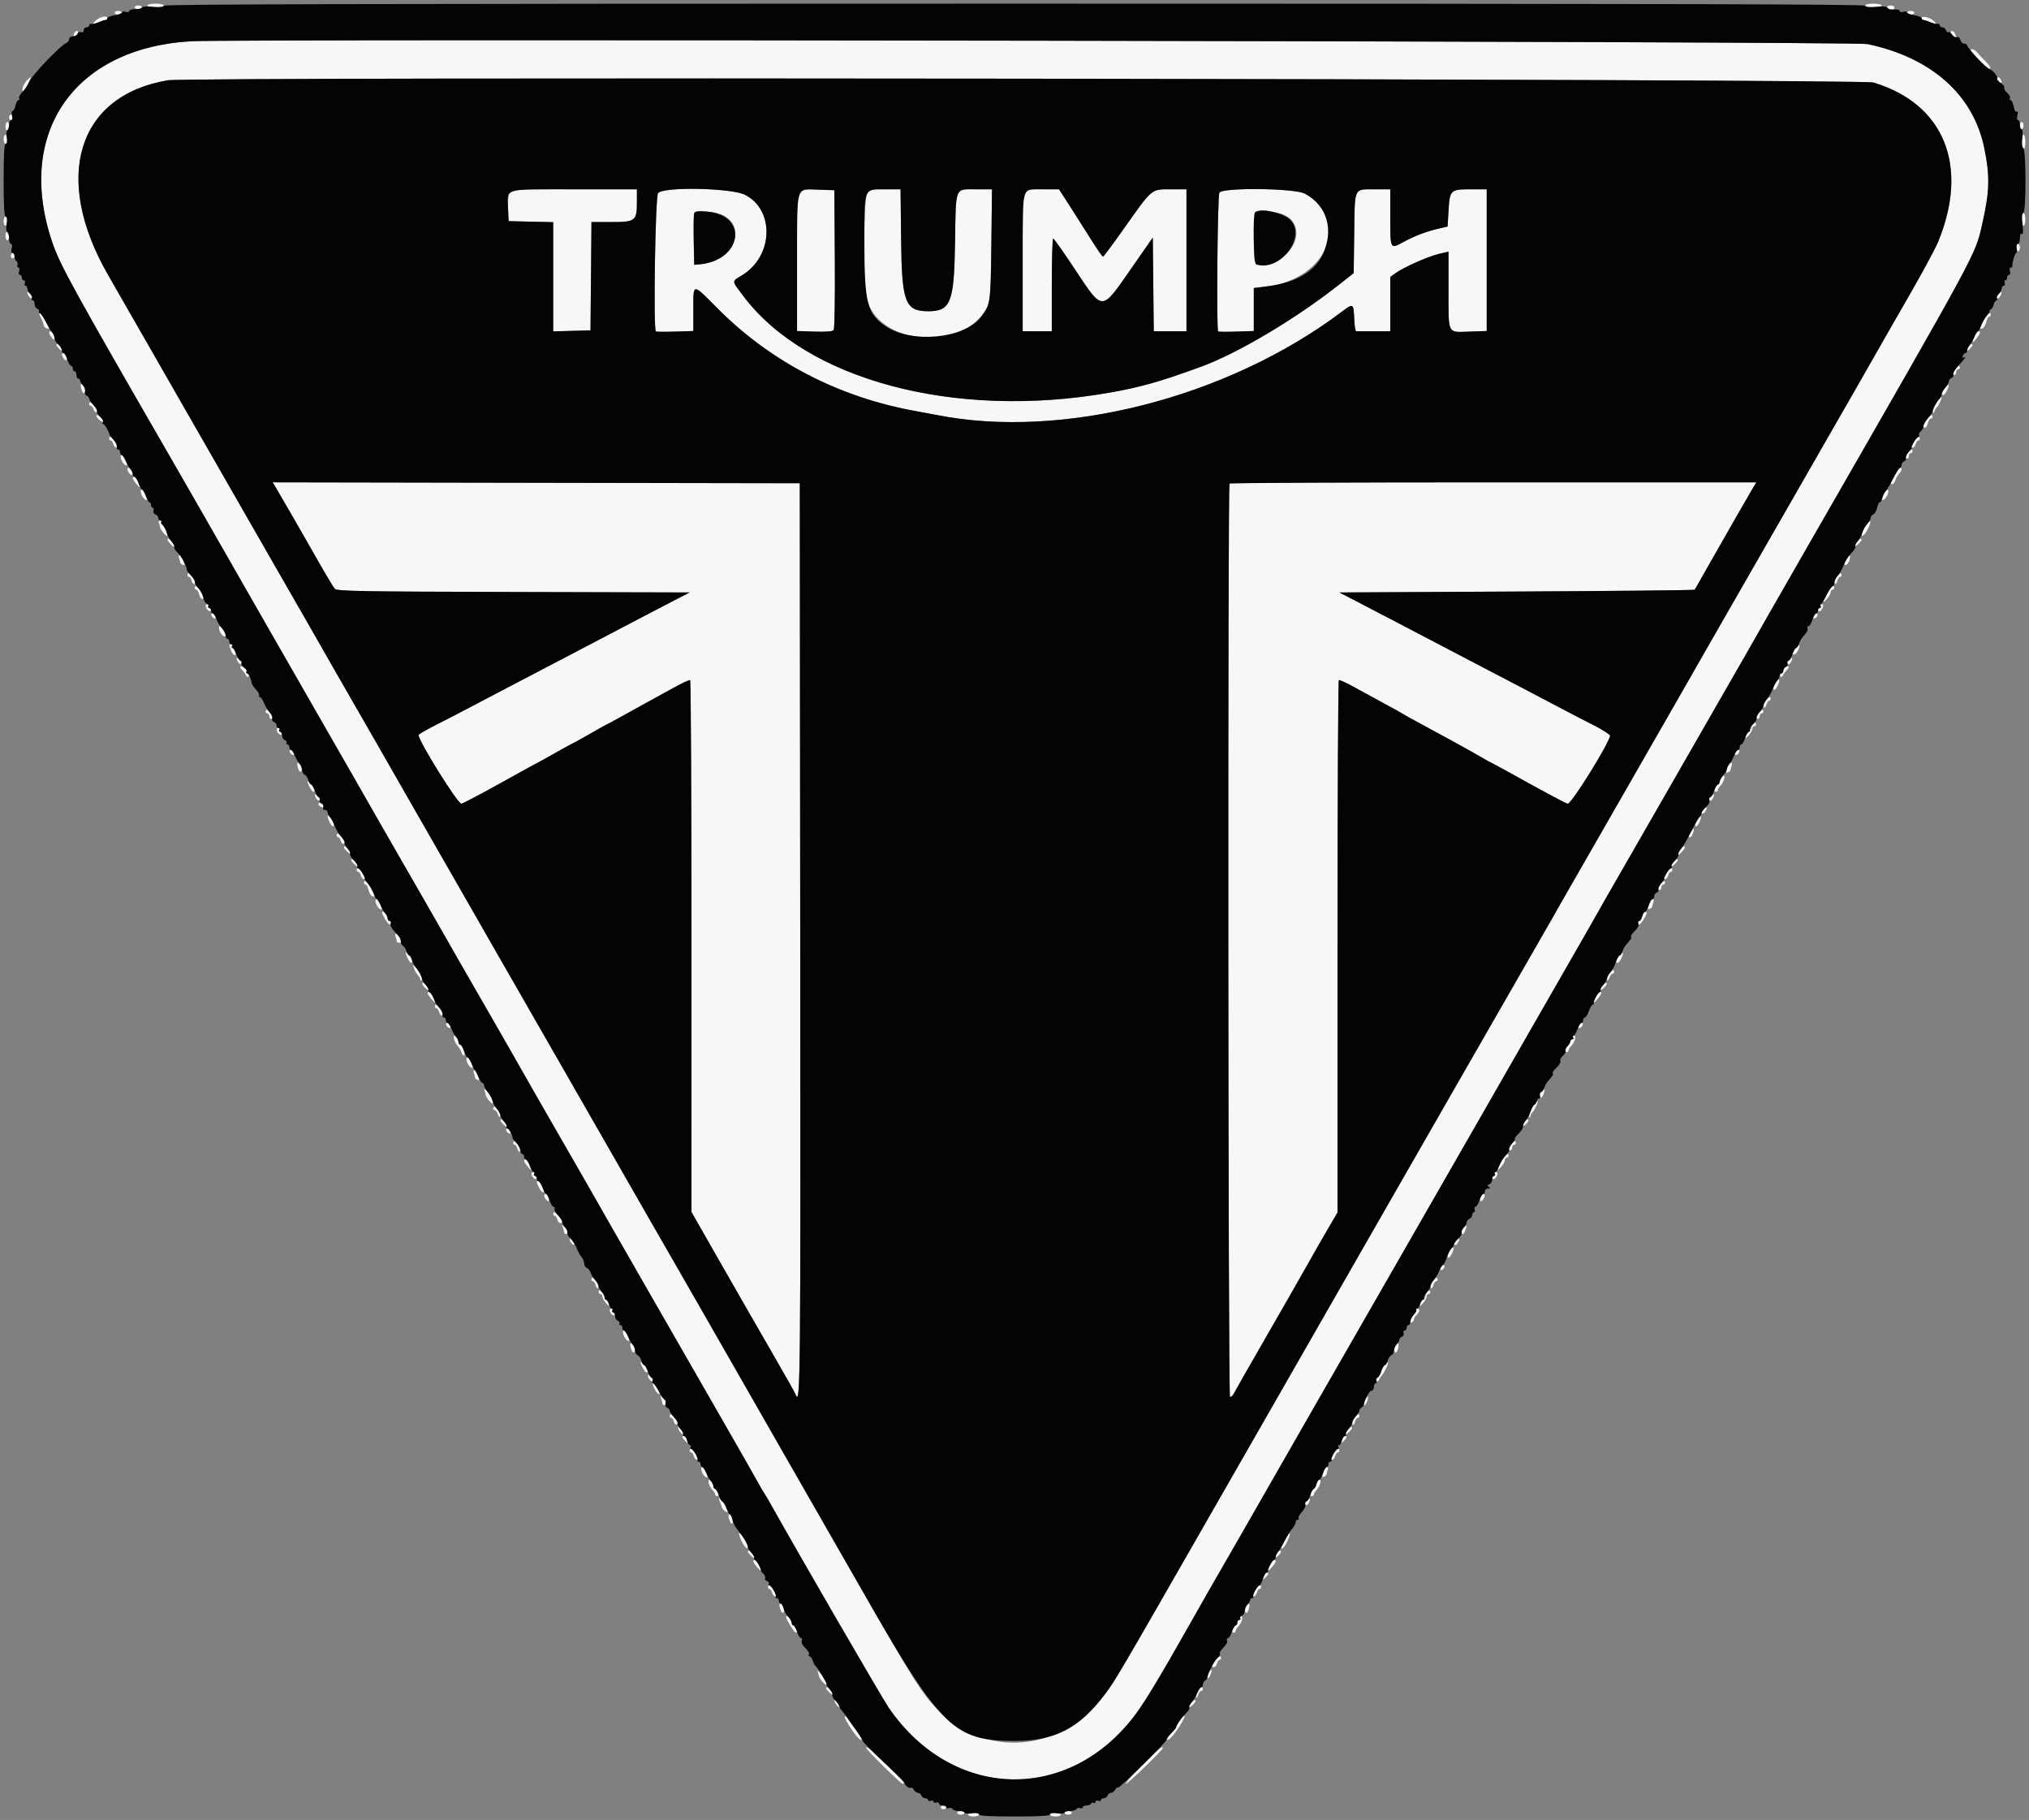 ﻿<svg xmlns="http://www.w3.org/2000/svg" xmlns:xlink="http://www.w3.org/1999/xlink" id="svg" version="1.1"  viewBox="0, 0, 400,358.706"><rect x="0" y="0" width="400" height="358.706" fill="#808080" stroke="none"/><g id="svgg"><path id="path0" d="M29.058 1.076 C 29.058 1.274,29.785 1.435,30.673 1.435 C 31.561 1.435,32.287 1.274,32.287 1.076 C 32.287 0.879,31.561 0.717,30.673 0.717 C 29.785 0.717,29.058 0.879,29.058 1.076 M367.713 1.076 C 367.713 1.274,368.439 1.435,369.327 1.435 C 370.215 1.435,370.942 1.274,370.942 1.076 C 370.942 0.879,370.215 0.717,369.327 0.717 C 368.439 0.717,367.713 0.879,367.713 1.076 M26.547 1.435 C 26.547 1.632,26.870 1.794,27.265 1.794 C 27.659 1.794,27.982 1.632,27.982 1.435 C 27.982 1.238,27.659 1.076,27.265 1.076 C 26.870 1.076,26.547 1.238,26.547 1.435 M372.018 1.397 C 372.018 1.800,372.951 2.176,373.238 1.889 C 373.670 1.457,373.435 1.076,372.735 1.076 C 372.341 1.076,372.018 1.220,372.018 1.397 M22.601 2.511 C 22.601 2.709,22.924 2.870,23.318 2.870 C 23.713 2.870,24.036 2.709,24.036 2.511 C 24.036 2.314,23.713 2.152,23.318 2.152 C 22.924 2.152,22.601 2.314,22.601 2.511 M375.964 2.511 C 375.964 2.709,376.287 2.870,376.682 2.870 C 377.076 2.870,377.399 2.709,377.399 2.511 C 377.399 2.314,377.076 2.152,376.682 2.152 C 376.287 2.152,375.964 2.314,375.964 2.511 M19.737 3.494 C 19.160 3.721,18.296 4.501,18.296 4.796 C 18.296 4.897,18.740 4.748,19.283 4.465 C 19.825 4.182,20.471 3.950,20.717 3.948 C 20.964 3.947,21.166 3.785,21.166 3.587 C 21.166 3.200,20.585 3.162,19.737 3.494 M378.834 3.549 C 378.834 3.767,379.036 3.947,379.283 3.948 C 379.529 3.950,380.175 4.182,380.717 4.465 C 381.794 5.027,381.984 4.892,381.209 4.118 C 380.536 3.445,378.834 3.037,378.834 3.549 M14.567 6.667 C 14.433 7.016,14.513 7.180,14.776 7.093 C 15.312 6.914,15.607 6.099,15.136 6.099 C 14.943 6.099,14.687 6.354,14.567 6.667 M384.574 6.413 C 384.574 6.587,384.816 6.929,385.112 7.175 C 385.696 7.660,385.769 7.544,385.432 6.666 C 385.202 6.065,384.574 5.881,384.574 6.413 M37.668 8.132 C 14.657 9.450,3.069 26.099,10.235 47.544 C 11.777 52.160,13.908 56.036,34.877 92.377 C 37.154 96.323,39.334 100.117,39.722 100.807 C 40.740 102.620,64.310 143.755,66.651 147.803 C 67.734 149.677,68.940 151.776,69.330 152.466 C 71.026 155.469,78.941 169.274,81.981 174.529 C 83.806 177.686,85.660 180.915,86.100 181.704 C 86.932 183.195,93.214 194.140,98.765 203.767 C 100.528 206.825,102.649 210.538,103.477 212.018 C 104.306 213.498,106.893 218.018,109.228 222.063 C 113.714 229.834,118.477 238.142,119.821 240.538 C 120.264 241.327,123.410 246.816,126.813 252.735 C 142.017 279.179,148.125 289.837,149.226 291.839 C 149.876 293.022,150.532 294.152,150.682 294.350 C 150.832 294.547,151.270 295.274,151.656 295.964 C 157.084 305.692,173.955 334.789,175.263 336.682 C 187.862 354.901,210.782 355.462,223.875 337.872 C 225.846 335.224,228.627 330.601,234.731 319.821 C 238.325 313.473,238.110 313.848,243.769 304.036 C 246.387 299.498,248.976 294.978,249.524 293.991 C 250.072 293.004,254.465 285.336,259.287 276.951 C 264.110 268.565,271.295 256.054,275.254 249.148 C 279.214 242.242,286.115 230.215,290.590 222.422 C 295.066 214.628,299.693 206.556,300.874 204.484 C 302.054 202.413,305.572 196.283,308.691 190.862 C 311.811 185.442,314.764 180.276,315.255 179.383 C 315.746 178.489,316.994 176.305,318.027 174.529 C 319.061 172.753,323.421 165.166,327.716 157.668 C 332.010 150.170,337.339 140.888,339.557 137.040 C 341.774 133.193,343.907 129.480,344.297 128.789 C 345.920 125.910,351.091 116.872,356.302 107.803 C 390.297 48.648,389.373 50.355,390.788 44.116 C 392.246 37.685,392.323 34.745,391.181 29.170 C 389.034 18.686,380.750 11.324,368.126 8.681 C 365.644 8.161,46.417 7.631,37.668 8.132 M388.520 9.969 C 388.520 10.485,392.087 13.773,392.355 13.504 C 392.501 13.359,392.141 12.782,391.557 12.222 C 390.972 11.662,390.212 10.863,389.869 10.445 C 389.247 9.689,388.520 9.432,388.520 9.969 M5.327 15.809 C 4.618 16.554,4.128 17.937,4.573 17.937 C 4.876 17.937,6.242 15.418,6.024 15.262 C 5.967 15.221,5.653 15.467,5.327 15.809 M393.771 15.347 C 393.650 15.543,393.791 15.903,394.085 16.147 C 394.668 16.631,394.790 16.251,394.299 15.477 C 394.112 15.182,393.905 15.131,393.771 15.347 M369.327 16.263 C 383.288 20.463,388.252 32.703,382.073 47.688 C 381.517 49.036,378.837 53.992,376.117 58.702 C 373.397 63.411,370.263 68.879,369.153 70.852 C 368.042 72.825,364.295 79.366,360.826 85.387 C 357.357 91.408,354.071 97.139,353.523 98.122 C 352.976 99.106,349.271 105.561,345.290 112.466 C 341.310 119.372,337.605 125.830,337.057 126.816 C 336.510 127.803,333.600 132.888,330.592 138.117 C 325.325 147.273,308.748 176.169,307.388 178.565 C 307.024 179.206,306.385 180.336,305.967 181.076 C 305.201 182.434,295.198 199.853,286.448 215.067 C 283.838 219.605,277.541 230.583,272.455 239.462 C 267.368 248.341,260.431 260.448,257.038 266.368 C 253.645 272.287,245.784 286.009,239.568 296.861 C 220.550 330.066,219.874 331.218,217.830 333.937 C 209.161 345.465,194.262 346.729,184.649 336.753 C 181.768 333.763,179.879 330.788,170.932 315.157 C 166.640 307.659,159.332 294.906,154.691 286.816 C 150.050 278.726,145.016 269.928,143.504 267.265 C 141.992 264.601,137.920 257.498,134.455 251.480 C 130.990 245.462,127.834 239.973,127.441 239.283 C 127.048 238.592,124.551 234.233,121.891 229.596 C 119.231 224.960,113.585 215.112,109.344 207.713 C 105.103 200.314,99.729 190.951,97.400 186.906 C 95.071 182.861,92.761 178.825,92.265 177.937 C 91.770 177.049,88.993 172.206,86.095 167.175 C 83.196 162.143,79.404 155.525,77.667 152.466 C 75.931 149.408,72.781 143.919,70.669 140.269 C 68.556 136.619,66.424 132.906,65.932 132.018 C 65.440 131.130,63.457 127.659,61.526 124.305 C 59.595 120.951,53.943 111.103,48.966 102.422 C 26.455 63.155,22.945 57.034,21.296 54.170 C 10.265 35.015,15.249 18.808,33.090 15.823 C 37.322 15.115,366.945 15.546,369.327 16.263 M1.794 23.139 C 1.794 23.435,1.955 23.677,2.152 23.677 C 2.350 23.677,2.511 23.435,2.511 23.139 C 2.511 22.843,2.350 22.601,2.152 22.601 C 1.955 22.601,1.794 22.843,1.794 23.139 M1.076 24.954 C 1.076 25.475,1.232 25.776,1.435 25.650 C 1.902 25.362,1.902 24.036,1.435 24.036 C 1.238 24.036,1.076 24.449,1.076 24.954 M398.206 24.753 C 398.206 25.148,398.368 25.471,398.565 25.471 C 398.762 25.471,398.924 25.148,398.924 24.753 C 398.924 24.359,398.762 24.036,398.565 24.036 C 398.368 24.036,398.206 24.359,398.206 24.753 M0.717 27.444 C 0.717 27.937,0.879 28.341,1.076 28.341 C 1.274 28.341,1.435 27.937,1.435 27.444 C 1.435 26.951,1.274 26.547,1.076 26.547 C 0.879 26.547,0.717 26.951,0.717 27.444 M398.565 27.782 C 398.565 28.460,398.726 29.116,398.924 29.238 C 399.140 29.372,399.283 28.883,399.283 28.003 C 399.283 27.202,399.121 26.547,398.924 26.547 C 398.726 26.547,398.565 27.103,398.565 27.782 M100.445 38.034 C 100.232 38.432,100.105 39.845,100.163 41.173 L 100.269 43.587 104.664 43.688 L 109.058 43.789 109.058 54.553 L 109.058 65.317 112.735 65.214 L 116.413 65.112 116.508 54.439 L 116.603 43.767 120.523 43.767 C 125.296 43.767,125.561 43.556,125.561 39.741 L 125.561 37.309 113.196 37.309 C 101.161 37.309,100.822 37.329,100.445 38.034 M129.724 38.081 C 129.185 38.851,128.777 64.797,129.296 65.321 C 129.377 65.404,131.072 65.420,133.063 65.357 L 136.682 65.244 136.682 60.963 C 136.682 55.737,136.452 55.747,141.426 60.753 C 152.002 71.397,165.514 78.370,180.807 81.077 C 182.090 81.304,183.865 81.633,184.753 81.809 C 209.466 86.698,242.020 78.392,264.494 61.463 C 266.821 59.710,266.841 59.722,266.987 63.053 C 267.041 64.288,267.206 65.297,267.354 65.295 C 267.502 65.293,269.076 65.291,270.852 65.291 L 274.081 65.291 274.081 59.935 L 274.081 54.578 275.153 53.815 C 276.796 52.645,281.573 50.529,283.677 50.039 L 285.561 49.601 285.561 57.195 C 285.561 66.054,285.283 65.503,289.667 65.357 L 293.094 65.242 293.094 51.276 L 293.094 37.309 289.909 37.309 C 285.938 37.309,285.801 37.443,285.561 41.571 L 285.381 44.650 283.587 45.067 C 281.107 45.645,278.973 46.459,276.665 47.709 C 274.048 49.127,274.081 49.189,274.081 42.849 L 274.081 37.309 271.121 37.315 C 266.810 37.323,267.103 36.716,266.976 45.918 L 266.867 53.837 263.803 56.246 C 255.329 62.907,244.052 69.606,236.869 72.244 C 228.763 75.221,224.798 76.341,218.475 77.438 C 188.085 82.713,158.790 74.874,146.393 58.150 C 144.194 55.184,144.197 55.540,146.359 54.210 C 152.436 50.471,152.749 41.415,146.906 38.411 C 144.202 37.021,130.649 36.761,129.724 38.081 M157.736 37.952 C 157.190 38.555,157.130 39.946,157.130 51.932 L 157.130 65.242 160.570 65.357 C 162.800 65.431,164.126 65.330,164.341 65.070 C 164.535 64.836,164.633 59.012,164.578 51.079 L 164.484 37.489 161.413 37.386 C 158.789 37.298,158.253 37.381,157.736 37.952 M170.962 38.107 C 170.278 39.084,170.145 55.274,170.795 58.510 C 172.746 68.227,190.424 69.527,194.730 60.269 C 195.219 59.218,195.334 57.249,195.438 48.161 L 195.563 37.309 192.323 37.309 C 188.178 37.309,188.447 36.606,188.276 47.892 C 188.099 59.606,187.420 61.345,183.027 61.345 C 178.433 61.345,177.785 59.649,177.647 47.265 L 177.537 37.309 174.529 37.309 C 171.827 37.309,171.464 37.391,170.962 38.107 M202.045 37.740 C 201.725 38.060,201.614 41.662,201.614 51.731 L 201.614 65.291 204.484 65.291 L 207.354 65.291 207.354 56.143 C 207.354 51.112,207.475 47.000,207.623 47.005 C 207.771 47.010,209.709 49.755,211.929 53.104 C 217.471 61.463,217.066 61.467,222.960 53.001 L 227.265 46.818 227.360 56.055 L 227.456 65.291 230.679 65.291 L 233.901 65.291 233.901 51.300 L 233.901 37.309 230.743 37.309 C 226.913 37.309,227.204 37.063,221.529 45.112 C 219.407 48.121,217.567 50.583,217.440 50.583 C 217.313 50.583,216.326 49.170,215.247 47.444 C 214.168 45.717,212.270 42.731,211.030 40.807 L 208.776 37.309 205.626 37.309 C 203.654 37.309,202.314 37.470,202.045 37.740 M240.388 37.973 C 240.019 38.661,239.789 64.958,240.148 65.321 C 240.229 65.404,241.844 65.419,243.735 65.357 L 247.175 65.242 247.175 61.008 L 247.175 56.774 249.956 56.419 C 261.752 54.913,266.468 43.059,257.220 38.160 C 255.189 37.084,240.948 36.926,240.388 37.973 M142.807 42.558 C 147.393 45.264,144.197 51.526,137.937 52.099 L 136.861 52.197 136.760 47.372 C 136.705 44.719,136.749 42.316,136.857 42.032 C 137.137 41.303,141.304 41.671,142.807 42.558 M252.018 41.963 C 257.855 43.310,256.101 50.750,249.663 51.953 C 247.127 52.427,247.175 52.522,247.175 47.025 C 247.175 41.086,247.363 40.889,252.018 41.963 M398.565 43.229 C 398.565 43.919,398.726 44.484,398.924 44.484 C 399.121 44.484,399.283 43.919,399.283 43.229 C 399.283 42.538,399.121 41.973,398.924 41.973 C 398.726 41.973,398.565 42.538,398.565 43.229 M0.717 43.587 C 0.717 44.081,0.879 44.484,1.076 44.484 C 1.274 44.484,1.435 44.081,1.435 43.587 C 1.435 43.094,1.274 42.691,1.076 42.691 C 0.879 42.691,0.717 43.094,0.717 43.587 M1.076 46.436 C 1.076 46.941,1.238 47.354,1.435 47.354 C 1.632 47.354,1.794 47.041,1.794 46.658 C 1.794 46.275,1.632 45.862,1.435 45.740 C 1.232 45.614,1.076 45.916,1.076 46.436 M397.489 48.789 C 397.489 49.184,397.650 49.507,397.848 49.507 C 398.045 49.507,398.206 49.184,398.206 48.789 C 398.206 48.395,398.045 48.072,397.848 48.072 C 397.650 48.072,397.489 48.395,397.489 48.789 M2.152 50.404 C 2.152 50.700,2.314 50.942,2.511 50.942 C 2.709 50.942,2.870 50.700,2.870 50.404 C 2.870 50.108,2.709 49.865,2.511 49.865 C 2.314 49.865,2.152 50.108,2.152 50.404 M5.387 57.643 C 5.397 58.192,6.058 58.994,6.301 58.751 C 6.434 58.618,6.281 58.248,5.962 57.929 C 5.643 57.609,5.384 57.480,5.387 57.643 M393.991 57.958 C 393.463 58.532,393.419 58.834,393.863 58.834 C 394.169 58.834,394.742 57.755,394.538 57.563 C 394.484 57.513,394.238 57.691,393.991 57.958 M8.091 62.691 C 8.374 63.233,8.606 63.862,8.608 64.087 C 8.609 64.313,8.852 64.590,9.148 64.704 C 9.865 64.979,9.829 64.747,8.903 63.098 C 8.019 61.527,7.294 61.163,8.091 62.691 M391.097 63.098 C 390.176 64.737,390.136 64.978,390.830 64.712 C 391.114 64.603,391.450 64.043,391.576 63.468 C 391.702 62.892,391.954 62.422,392.136 62.422 C 392.318 62.422,392.466 62.260,392.466 62.063 C 392.466 61.297,391.846 61.766,391.097 63.098 M9.686 65.582 C 9.686 65.741,9.923 66.185,10.213 66.568 C 10.751 67.279,10.937 66.881,10.545 65.859 C 10.320 65.273,9.686 65.068,9.686 65.582 M389.295 66.205 C 389.066 66.708,388.884 67.232,388.891 67.371 C 388.908 67.733,390.314 65.993,390.314 65.610 C 390.314 64.961,389.698 65.320,389.295 66.205 M11.121 68.008 C 11.121 68.120,11.363 68.455,11.659 68.751 C 12.243 69.335,12.316 69.248,11.980 68.370 C 11.775 67.837,11.121 67.561,11.121 68.008 M388.020 68.370 C 387.684 69.248,387.757 69.335,388.341 68.751 C 388.951 68.141,389.028 67.803,388.559 67.803 C 388.382 67.803,388.140 68.058,388.020 68.370 M12.203 69.865 C 12.213 70.356,12.872 71.193,13.083 70.983 C 13.366 70.700,12.916 69.596,12.518 69.596 C 12.341 69.596,12.200 69.717,12.203 69.865 M385.378 72.820 C 384.839 73.683,384.822 73.901,385.291 73.901 C 385.489 73.901,385.650 73.659,385.650 73.363 C 385.650 73.067,385.812 72.825,386.009 72.825 C 386.206 72.825,386.368 72.664,386.368 72.466 C 386.368 71.875,385.853 72.060,385.378 72.820 M15.985 76.502 C 16.287 77.487,16.439 77.672,16.714 77.396 C 17.024 77.087,16.517 75.695,16.095 75.695 C 15.889 75.695,15.842 76.038,15.985 76.502 M383.402 76.510 C 382.698 77.378,382.609 77.848,383.148 77.848 C 383.492 77.848,384.360 76.079,384.130 75.849 C 384.072 75.791,383.744 76.088,383.402 76.510 M382.242 78.668 C 381.539 79.520,380.870 81.079,381.106 81.315 C 381.237 81.447,381.345 81.378,381.345 81.162 C 381.345 80.946,381.566 80.548,381.836 80.278 C 382.283 79.831,382.985 78.188,382.715 78.220 C 382.652 78.227,382.439 78.429,382.242 78.668 M17.578 79.641 C 17.578 79.839,17.729 80.000,17.913 80.000 C 18.097 80.000,18.351 80.325,18.477 80.723 C 18.603 81.120,18.856 81.353,19.040 81.239 C 19.224 81.126,19.092 80.646,18.745 80.169 C 18.086 79.263,17.578 79.034,17.578 79.641 M19.013 81.999 C 19.013 82.380,20.122 83.316,20.329 83.109 C 20.442 82.996,20.284 82.654,19.979 82.349 C 19.409 81.779,19.013 81.636,19.013 81.999 M379.821 82.680 C 379.138 83.619,379.008 84.305,379.513 84.305 C 379.689 84.305,379.934 83.901,380.058 83.408 C 380.181 82.915,380.441 82.511,380.635 82.511 C 380.828 82.511,380.987 82.350,380.987 82.152 C 380.987 81.545,380.479 81.774,379.821 82.680 M21.525 86.457 C 21.525 86.655,21.667 86.816,21.842 86.816 C 22.016 86.816,22.243 87.139,22.346 87.534 C 22.449 87.928,22.719 88.251,22.946 88.251 C 23.208 88.251,23.126 87.857,22.723 87.175 C 22.093 86.108,21.525 85.768,21.525 86.457 M377.277 87.175 C 376.874 87.857,376.792 88.251,377.054 88.251 C 377.281 88.251,377.551 87.928,377.654 87.534 C 377.757 87.139,377.984 86.816,378.158 86.816 C 378.333 86.816,378.475 86.655,378.475 86.457 C 378.475 85.768,377.907 86.108,377.277 87.175 M376.050 89.322 C 375.512 90.185,375.494 90.404,375.964 90.404 C 376.161 90.404,376.323 90.161,376.323 89.865 C 376.323 89.570,376.484 89.327,376.682 89.327 C 376.879 89.327,377.040 89.166,377.040 88.969 C 377.040 88.378,376.525 88.562,376.050 89.322 M23.881 90.493 C 24.118 91.253,24.774 91.937,25.025 91.686 C 25.238 91.473,24.281 89.686,23.954 89.686 C 23.775 89.686,23.742 90.049,23.881 90.493 M25.118 92.466 C 25.128 92.957,25.787 93.794,25.998 93.584 C 26.281 93.301,25.830 92.197,25.432 92.197 C 25.256 92.197,25.115 92.318,25.118 92.466 M373.543 93.616 C 372.645 95.188,372.583 95.426,373.070 95.426 C 373.254 95.426,373.517 95.070,373.655 94.636 C 373.793 94.201,374.127 93.624,374.397 93.354 C 374.930 92.822,375.050 92.196,374.619 92.200 C 374.471 92.202,373.987 92.839,373.543 93.616 M26.188 94.295 C 26.188 94.462,26.511 94.971,26.906 95.426 C 27.722 96.368,27.807 96.221,27.207 94.905 C 26.808 94.029,26.188 93.658,26.188 94.295 M54.452 96.232 C 55.278 97.609,60.131 106.021,61.438 108.341 C 63.747 112.439,65.587 115.545,66.000 116.043 C 66.398 116.523,70.634 116.599,101.213 116.680 L 135.974 116.771 133.009 118.295 C 131.379 119.132,128.108 120.837,125.740 122.083 C 123.372 123.329,119.175 125.529,116.413 126.973 C 113.650 128.417,109.776 130.444,107.803 131.477 C 105.830 132.511,102.117 134.452,99.552 135.791 C 96.987 137.130,93.758 138.825,92.377 139.556 C 90.996 140.288,88.211 141.727,86.188 142.754 C 84.166 143.780,82.511 144.730,82.511 144.863 C 82.511 146.067,90.313 158.571,90.964 158.410 C 91.371 158.309,94.905 156.446,98.816 154.270 C 102.728 152.094,105.966 150.314,106.012 150.314 C 106.058 150.314,107.664 149.426,109.580 148.341 C 111.497 147.256,113.119 146.368,113.186 146.368 C 113.252 146.368,114.704 145.561,116.413 144.574 C 118.121 143.587,119.571 142.780,119.635 142.780 C 119.699 142.780,120.776 142.200,122.028 141.491 C 123.280 140.782,125.596 139.502,127.175 138.647 C 128.753 137.791,131.336 136.374,132.915 135.496 C 134.493 134.618,135.907 133.970,136.056 134.057 C 136.205 134.144,136.324 157.765,136.320 186.549 L 136.314 238.882 142.112 249.037 C 145.301 254.623,149.874 262.583,152.272 266.726 C 154.671 270.870,156.740 274.543,156.871 274.888 C 157.795 277.338,157.846 272.220,157.759 185.381 L 157.668 95.247 105.710 95.156 L 53.752 95.065 54.452 96.232 M242.392 95.306 C 242.013 95.685,242.104 275.085,242.483 275.319 C 242.665 275.431,243.039 275.078,243.315 274.533 C 243.591 273.988,246.377 269.103,249.507 263.677 C 252.637 258.251,256.238 251.955,257.510 249.686 C 258.782 247.417,260.689 244.083,261.750 242.278 L 263.677 238.995 263.677 186.604 C 263.677 157.789,263.798 134.142,263.946 134.056 C 264.094 133.970,265.507 134.618,267.085 135.496 C 268.664 136.374,271.327 137.828,273.004 138.728 C 274.682 139.628,276.215 140.480,276.413 140.621 C 276.610 140.762,277.982 141.528,279.462 142.323 C 284.562 145.061,290.193 148.162,292.016 149.236 C 293.021 149.829,293.898 150.314,293.965 150.314 C 294.031 150.314,297.291 152.096,301.208 154.274 C 305.125 156.453,308.657 158.317,309.058 158.418 C 309.702 158.579,316.875 147.118,317.419 145.056 C 317.479 144.829,316.026 143.879,314.190 142.947 C 312.354 142.015,309.561 140.568,307.982 139.733 C 304.438 137.856,298.086 134.528,293.094 131.931 C 287.697 129.123,279.639 124.909,274.439 122.176 C 271.973 120.879,268.621 119.132,266.990 118.295 L 264.026 116.771 298.979 116.592 C 318.203 116.493,333.998 116.332,334.080 116.233 C 334.162 116.135,334.632 115.327,335.126 114.439 C 335.620 113.552,336.374 112.220,336.801 111.480 C 337.229 110.740,337.921 109.529,338.340 108.789 C 340.504 104.964,344.928 97.254,345.543 96.233 L 346.247 95.067 294.439 95.067 C 265.944 95.067,242.523 95.175,242.392 95.306 M27.827 97.309 C 28.064 98.069,28.721 98.753,28.972 98.502 C 29.184 98.290,28.227 96.502,27.900 96.502 C 27.721 96.502,27.688 96.865,27.827 97.309 M371.345 97.445 C 371.108 97.964,370.966 98.440,371.028 98.502 C 371.279 98.753,371.936 98.069,372.173 97.309 C 372.523 96.187,371.869 96.295,371.345 97.445 M31.352 103.168 C 31.472 103.480,31.570 103.859,31.570 104.010 C 31.570 104.161,31.892 104.657,32.287 105.112 C 32.682 105.567,33.004 105.761,33.004 105.543 C 33.004 104.881,32.193 103.318,31.849 103.318 C 31.672 103.318,31.627 103.157,31.749 102.960 C 31.871 102.762,31.782 102.601,31.552 102.601 C 31.318 102.601,31.230 102.851,31.352 103.168 M368.210 103.108 C 367.154 104.256,366.516 106.360,367.532 105.344 C 368.055 104.821,368.909 102.953,368.710 102.767 C 368.655 102.715,368.430 102.869,368.210 103.108 M33.004 106.383 C 33.004 106.490,33.327 106.924,33.722 107.347 C 34.520 108.204,34.686 107.799,33.940 106.816 C 33.477 106.207,33.004 105.988,33.004 106.383 M366.003 106.906 C 365.756 107.300,365.648 107.623,365.762 107.623 C 366.031 107.623,366.996 106.661,366.996 106.393 C 366.996 105.937,366.423 106.232,366.003 106.906 M35.298 109.984 C 35.418 110.297,35.516 110.683,35.516 110.843 C 35.516 111.003,35.746 111.222,36.028 111.330 C 36.448 111.492,36.474 111.338,36.172 110.472 C 35.970 109.892,35.641 109.417,35.442 109.417 C 35.243 109.417,35.178 109.672,35.298 109.984 M364.232 109.857 C 363.580 110.699,363.407 111.547,363.929 111.347 C 364.196 111.245,364.504 110.816,364.614 110.394 C 364.859 109.459,364.707 109.245,364.232 109.857 M36.951 113.363 C 36.951 113.561,37.093 113.722,37.268 113.722 C 37.442 113.722,37.669 114.045,37.772 114.439 C 37.875 114.834,38.145 115.157,38.372 115.157 C 38.634 115.157,38.552 114.763,38.149 114.081 C 37.519 113.013,36.951 112.673,36.951 113.363 M361.973 113.901 C 361.710 114.394,361.608 114.911,361.748 115.051 C 361.887 115.191,362.095 114.949,362.209 114.513 C 362.322 114.078,362.558 113.722,362.732 113.722 C 362.907 113.722,363.049 113.561,363.049 113.363 C 363.049 112.701,362.457 112.996,361.973 113.901 M38.386 115.874 C 38.386 116.072,38.530 116.233,38.706 116.233 C 38.881 116.233,39.127 116.637,39.250 117.130 C 39.374 117.623,39.634 118.027,39.827 118.027 C 40.320 118.027,40.271 117.754,39.564 116.558 C 38.951 115.520,38.386 115.192,38.386 115.874 M360.245 116.910 C 359.268 118.649,359.241 119.109,360.179 118.027 C 360.574 117.572,360.897 116.982,360.897 116.716 C 360.897 116.451,361.058 116.233,361.256 116.233 C 361.453 116.233,361.614 116.072,361.614 115.874 C 361.614 115.108,360.994 115.577,360.245 116.910 M40.544 119.372 C 40.556 119.961,41.234 120.678,41.505 120.389 C 41.664 120.220,41.591 120.009,41.343 119.920 C 41.095 119.832,40.984 119.612,41.095 119.431 C 41.207 119.251,41.127 119.103,40.918 119.103 C 40.709 119.103,40.541 119.224,40.544 119.372 M358.905 119.431 C 359.016 119.612,358.905 119.832,358.657 119.920 C 358.409 120.009,358.336 120.220,358.495 120.389 C 358.654 120.558,358.934 120.459,359.117 120.169 C 359.559 119.470,359.547 119.103,359.082 119.103 C 358.873 119.103,358.793 119.251,358.905 119.431 M41.697 121.323 C 41.775 121.557,42.030 121.813,42.265 121.891 C 42.527 121.978,42.607 121.814,42.473 121.465 C 42.223 120.813,41.481 120.677,41.697 121.323 M357.527 121.465 C 357.393 121.814,357.473 121.978,357.735 121.891 C 358.271 121.712,358.567 120.897,358.095 120.897 C 357.903 120.897,357.647 121.153,357.527 121.465 M43.253 124.215 C 43.509 125.035,44.152 125.653,44.445 125.361 C 44.683 125.123,43.698 123.408,43.323 123.408 C 43.146 123.408,43.114 123.771,43.253 124.215 M45.202 127.152 C 45.202 127.237,45.359 127.722,45.552 128.228 C 45.963 129.309,46.656 129.478,46.382 128.430 C 46.279 128.036,46.042 127.713,45.856 127.713 C 45.670 127.713,45.618 127.552,45.740 127.354 C 45.862 127.157,45.791 126.996,45.582 126.996 C 45.373 126.996,45.202 127.066,45.202 127.152 M353.985 127.810 C 353.233 128.736,353.185 129.194,353.866 128.933 C 354.295 128.768,354.932 127.368,354.688 127.125 C 354.644 127.080,354.327 127.388,353.985 127.810 M46.642 129.750 C 46.653 130.300,47.314 131.102,47.557 130.859 C 47.690 130.726,47.537 130.356,47.218 130.036 C 46.898 129.717,46.639 129.588,46.642 129.750 M352.735 130.066 C 352.207 130.639,352.163 130.942,352.607 130.942 C 352.913 130.942,353.486 129.862,353.282 129.671 C 353.228 129.620,352.982 129.798,352.735 130.066 M47.354 131.505 C 47.354 131.618,47.582 131.938,47.860 132.217 C 48.139 132.495,48.439 132.927,48.529 133.177 C 48.618 133.428,48.830 133.502,48.999 133.344 C 49.168 133.185,49.069 132.905,48.779 132.721 C 48.489 132.538,48.392 132.385,48.564 132.382 C 48.972 132.375,48.082 131.300,47.669 131.300 C 47.496 131.300,47.354 131.393,47.354 131.505 M351.674 131.928 C 351.547 132.274,351.274 132.668,351.068 132.806 C 350.862 132.943,350.832 133.185,351.001 133.344 C 351.170 133.502,351.382 133.428,351.471 133.177 C 351.561 132.927,351.861 132.495,352.140 132.217 C 352.739 131.617,352.786 131.300,352.276 131.300 C 352.072 131.300,351.801 131.583,351.674 131.928 M350.241 134.251 C 349.664 134.996,349.412 135.964,349.796 135.964 C 350.161 135.964,350.983 134.182,350.734 133.933 C 350.658 133.857,350.436 134.000,350.241 134.251 M347.982 138.295 C 347.719 138.788,347.617 139.306,347.757 139.446 C 347.896 139.585,348.104 139.343,348.218 138.908 C 348.331 138.473,348.567 138.117,348.741 138.117 C 348.916 138.117,349.058 137.955,349.058 137.758 C 349.058 137.095,348.466 137.391,347.982 138.295 M52.377 140.269 C 52.377 140.466,52.538 140.628,52.735 140.628 C 52.933 140.628,53.094 140.870,53.094 141.166 C 53.094 141.462,53.256 141.704,53.453 141.704 C 53.936 141.704,53.887 141.295,53.312 140.538 C 52.782 139.839,52.377 139.723,52.377 140.269 M346.633 140.623 C 346.095 141.486,346.077 141.704,346.547 141.704 C 346.744 141.704,346.906 141.462,346.906 141.166 C 346.906 140.870,347.067 140.628,347.265 140.628 C 347.462 140.628,347.623 140.466,347.623 140.269 C 347.623 139.678,347.108 139.862,346.633 140.623 M345.376 142.870 C 345.281 143.117,345.223 143.411,345.247 143.523 C 345.272 143.636,345.009 144.011,344.664 144.356 C 344.318 144.701,344.036 145.159,344.036 145.372 C 344.036 145.585,344.359 145.388,344.753 144.933 C 345.148 144.478,345.471 143.888,345.471 143.622 C 345.471 143.356,345.632 143.139,345.830 143.139 C 346.027 143.139,346.188 142.978,346.188 142.780 C 346.188 142.269,345.581 142.336,345.376 142.870 M54.535 143.767 C 54.547 144.356,55.225 145.073,55.496 144.784 C 55.655 144.614,55.582 144.403,55.334 144.315 C 55.086 144.226,54.975 144.006,55.086 143.826 C 55.198 143.645,55.118 143.498,54.909 143.498 C 54.700 143.498,54.532 143.619,54.535 143.767 M57.123 148.229 C 57.201 148.463,57.456 148.719,57.691 148.797 C 57.953 148.884,58.033 148.720,57.899 148.371 C 57.649 147.719,56.907 147.583,57.123 148.229 M342.101 148.371 C 341.967 148.720,342.047 148.884,342.309 148.797 C 342.845 148.618,343.141 147.803,342.669 147.803 C 342.477 147.803,342.221 148.058,342.101 148.371 M58.675 151.121 C 58.978 152.105,59.129 152.291,59.405 152.015 C 59.714 151.706,59.207 150.314,58.786 150.314 C 58.579 150.314,58.532 150.657,58.675 151.121 M340.510 151.369 C 340.208 152.235,340.234 152.389,340.654 152.227 C 340.936 152.119,341.166 151.900,341.166 151.740 C 341.166 151.580,341.264 151.193,341.384 150.881 C 341.503 150.569,341.439 150.314,341.239 150.314 C 341.040 150.314,340.712 150.789,340.510 151.369 M339.170 153.616 C 339.032 154.050,338.698 154.627,338.428 154.897 C 337.852 155.473,337.786 156.054,338.296 156.054 C 338.493 156.054,338.655 155.904,338.655 155.721 C 338.655 155.537,338.876 155.167,339.145 154.897 C 339.802 154.240,340.235 152.825,339.779 152.825 C 339.582 152.825,339.308 153.181,339.170 153.616 M60.628 154.009 C 60.628 154.509,61.484 156.054,61.762 156.054 C 62.265 156.054,62.101 155.491,61.345 154.619 C 60.951 154.164,60.628 153.889,60.628 154.009 M62.068 156.656 C 62.079 157.206,62.740 158.007,62.983 157.765 C 63.116 157.632,62.963 157.262,62.644 156.942 C 62.324 156.623,62.065 156.494,62.068 156.656 M337.309 156.972 C 336.781 157.545,336.737 157.848,337.181 157.848 C 337.487 157.848,338.060 156.768,337.856 156.577 C 337.802 156.526,337.556 156.704,337.309 156.972 M62.780 158.497 C 62.780 158.689,63.036 158.945,63.348 159.065 C 63.698 159.199,63.862 159.119,63.774 158.857 C 63.596 158.320,62.780 158.025,62.780 158.497 M335.874 159.483 C 335.346 160.056,335.302 160.359,335.746 160.359 C 336.052 160.359,336.625 159.279,336.421 159.088 C 336.367 159.037,336.121 159.215,335.874 159.483 M64.574 160.830 C 64.574 161.401,65.318 162.870,65.608 162.870 C 66.069 162.870,65.683 161.550,65.073 161.044 C 64.799 160.816,64.574 160.720,64.574 160.830 M334.870 161.202 C 334.282 161.845,333.975 162.870,334.370 162.870 C 334.566 162.870,334.888 162.444,335.086 161.923 C 335.495 160.849,335.420 160.600,334.870 161.202 M333.350 163.958 C 332.832 164.786,332.806 165.022,333.232 165.022 C 333.520 165.022,334.082 163.559,333.874 163.350 C 333.825 163.301,333.589 163.575,333.350 163.958 M66.368 164.664 C 66.368 164.861,66.510 165.022,66.685 165.022 C 66.859 165.022,67.090 165.362,67.199 165.776 C 67.307 166.192,67.568 166.423,67.779 166.293 C 68.033 166.136,67.951 165.764,67.534 165.192 C 66.875 164.286,66.368 164.056,66.368 164.664 M67.803 167.021 C 67.803 167.289,68.767 168.251,69.036 168.251 C 69.150 168.251,69.042 167.928,68.796 167.534 C 68.375 166.860,67.803 166.565,67.803 167.021 M331.207 167.529 C 330.533 168.608,330.674 168.840,331.480 167.975 C 332.240 167.160,332.371 166.816,331.925 166.816 C 331.775 166.816,331.452 167.137,331.207 167.529 M69.238 169.532 C 69.238 169.800,70.202 170.762,70.471 170.762 C 70.585 170.762,70.477 170.439,70.231 170.045 C 69.810 169.371,69.238 169.076,69.238 169.532 M329.769 170.045 C 329.523 170.439,329.415 170.762,329.529 170.762 C 329.798 170.762,330.762 169.800,330.762 169.532 C 330.762 169.076,330.190 169.371,329.769 170.045 M70.314 171.480 C 70.314 171.677,70.457 171.839,70.631 171.839 C 70.805 171.839,71.032 172.161,71.135 172.556 C 71.239 172.951,71.509 173.274,71.736 173.274 C 71.997 173.274,71.915 172.879,71.512 172.197 C 70.882 171.130,70.314 170.790,70.314 171.480 M328.488 172.197 C 328.085 172.879,328.003 173.274,328.264 173.274 C 328.491 173.274,328.761 172.951,328.865 172.556 C 328.968 172.161,329.195 171.839,329.369 171.839 C 329.543 171.839,329.686 171.677,329.686 171.480 C 329.686 170.790,329.118 171.130,328.488 172.197 M71.749 173.991 C 71.749 174.188,71.897 174.350,72.079 174.350 C 72.261 174.350,72.513 174.821,72.639 175.396 C 72.766 175.971,73.101 176.531,73.385 176.640 C 74.079 176.907,74.039 176.665,73.118 175.026 C 72.369 173.694,71.749 173.225,71.749 173.991 M327.261 174.345 C 326.722 175.208,326.705 175.426,327.175 175.426 C 327.372 175.426,327.534 175.184,327.534 174.888 C 327.534 174.592,327.695 174.350,327.892 174.350 C 328.090 174.350,328.251 174.188,328.251 173.991 C 328.251 173.400,327.736 173.584,327.261 174.345 M74.105 178.027 C 74.342 178.786,74.999 179.471,75.250 179.220 C 75.462 179.007,74.505 177.220,74.178 177.220 C 73.999 177.220,73.966 177.583,74.105 178.027 M325.084 178.275 C 324.782 179.141,324.808 179.294,325.228 179.133 C 325.509 179.025,325.740 178.806,325.740 178.646 C 325.740 178.486,325.838 178.099,325.958 177.787 C 326.077 177.475,326.013 177.220,325.813 177.220 C 325.614 177.220,325.286 177.694,325.084 178.275 M75.336 179.945 C 75.336 180.062,75.613 180.627,75.952 181.200 C 76.565 182.238,77.130 182.566,77.130 181.883 C 77.130 181.686,76.986 181.525,76.810 181.525 C 76.634 181.525,76.389 181.121,76.265 180.628 C 76.073 179.860,75.336 179.319,75.336 179.945 M323.735 180.628 C 323.611 181.121,323.366 181.525,323.190 181.525 C 323.014 181.525,322.870 181.686,322.870 181.883 C 322.870 182.566,323.435 182.238,324.048 181.200 C 324.755 180.004,324.804 179.731,324.312 179.731 C 324.118 179.731,323.859 180.135,323.735 180.628 M77.989 184.603 C 78.108 184.915,78.206 185.319,78.206 185.500 C 78.206 185.681,78.445 185.830,78.737 185.830 C 79.172 185.830,79.194 185.669,78.858 184.933 C 78.417 183.965,77.629 183.666,77.989 184.603 M80.000 187.754 C 80.000 188.331,80.755 189.776,81.056 189.776 C 81.485 189.776,81.122 188.707,80.469 188.046 C 80.211 187.785,80.000 187.654,80.000 187.754 M319.187 188.438 C 318.483 189.306,318.393 189.776,318.933 189.776 C 319.277 189.776,320.145 188.008,319.914 187.777 C 319.856 187.719,319.529 188.016,319.187 188.438 M81.614 190.852 C 81.765 191.327,82.109 191.936,82.379 192.206 C 82.649 192.476,82.870 192.874,82.870 193.090 C 82.870 193.306,82.978 193.375,83.110 193.243 C 83.376 192.976,82.603 191.317,81.836 190.510 C 81.409 190.061,81.379 190.109,81.614 190.852 M317.130 192.107 C 316.867 192.600,316.744 193.097,316.858 193.210 C 316.971 193.324,317.171 193.082,317.301 192.673 C 317.431 192.263,317.688 191.928,317.872 191.928 C 318.056 191.928,318.206 191.767,318.206 191.570 C 318.206 190.907,317.614 191.203,317.130 192.107 M83.229 193.927 C 83.229 194.195,84.193 195.157,84.462 195.157 C 84.576 195.157,84.468 194.834,84.222 194.439 C 83.801 193.766,83.229 193.471,83.229 193.927 M315.778 194.439 C 315.532 194.834,315.424 195.157,315.538 195.157 C 315.807 195.157,316.771 194.195,316.771 193.927 C 316.771 193.471,316.199 193.766,315.778 194.439 M84.317 195.785 C 84.332 196.122,85.607 197.668,85.870 197.668 C 85.978 197.668,85.790 197.185,85.454 196.594 C 84.884 195.592,84.290 195.169,84.317 195.785 M314.546 196.594 C 314.210 197.185,314.022 197.668,314.130 197.668 C 314.393 197.668,315.668 196.122,315.683 195.785 C 315.710 195.169,315.116 195.592,314.546 196.594 M85.740 198.386 C 85.740 198.583,85.883 198.744,86.057 198.744 C 86.231 198.744,86.458 199.067,86.561 199.462 C 86.665 199.857,86.935 200.179,87.162 200.179 C 87.423 200.179,87.341 199.785,86.938 199.103 C 86.308 198.036,85.740 197.696,85.740 198.386 M87.975 202.040 C 88.053 202.275,88.308 202.530,88.543 202.608 C 88.805 202.696,88.885 202.532,88.751 202.182 C 88.501 201.530,87.759 201.395,87.975 202.040 M311.249 202.182 C 311.115 202.532,311.195 202.696,311.457 202.608 C 311.993 202.430,312.289 201.614,311.817 201.614 C 311.625 201.614,311.369 201.870,311.249 202.182 M89.530 204.916 C 89.668 205.351,89.991 205.917,90.248 206.174 C 90.505 206.431,90.818 206.963,90.942 207.356 C 91.067 207.750,91.312 208.072,91.485 208.072 C 91.659 208.072,91.632 207.587,91.426 206.996 C 91.220 206.404,90.923 205.919,90.766 205.919 C 90.610 205.919,90.380 205.516,90.256 205.022 C 90.132 204.529,89.862 204.126,89.655 204.126 C 89.431 204.126,89.380 204.444,89.530 204.916 M310.135 204.484 C 310.256 204.682,310.185 204.843,309.976 204.843 C 309.767 204.843,309.596 205.016,309.596 205.227 C 309.596 205.439,309.354 205.854,309.058 206.150 C 308.441 206.767,308.354 207.354,308.879 207.354 C 309.076 207.354,309.238 207.204,309.238 207.021 C 309.238 206.838,309.459 206.467,309.728 206.197 C 310.425 205.500,310.816 204.126,310.317 204.126 C 310.095 204.126,310.013 204.287,310.135 204.484 M92.042 209.238 C 92.279 209.997,92.936 210.681,93.187 210.430 C 93.400 210.218,92.442 208.430,92.116 208.430 C 91.937 208.430,91.904 208.794,92.042 209.238 M93.415 211.509 C 93.534 211.821,93.632 212.208,93.632 212.368 C 93.632 212.528,93.856 212.744,94.129 212.849 C 94.536 213.005,94.554 212.849,94.230 211.991 C 94.012 211.414,93.690 210.942,93.515 210.942 C 93.340 210.942,93.295 211.197,93.415 211.509 M95.536 215.007 C 95.673 215.368,95.785 215.788,95.785 215.939 C 95.785 216.090,96.108 216.585,96.502 217.040 C 97.286 217.944,97.466 217.453,96.804 216.217 C 96.188 215.065,95.201 214.124,95.536 215.007 M304.018 215.014 C 303.353 215.741,303.125 216.665,303.660 216.459 C 303.927 216.357,304.235 215.928,304.345 215.507 C 304.587 214.580,304.514 214.470,304.018 215.014 M302.598 217.502 C 302.022 218.196,301.300 219.985,301.511 220.196 C 301.617 220.302,301.704 220.212,301.704 219.996 C 301.704 219.780,301.925 219.382,302.195 219.112 C 302.642 218.665,303.343 217.022,303.074 217.054 C 303.011 217.062,302.797 217.263,302.598 217.502 M97.220 218.475 C 97.220 218.673,97.370 218.834,97.554 218.834 C 97.738 218.834,97.995 219.169,98.125 219.579 C 98.255 219.988,98.455 220.230,98.568 220.116 C 98.831 219.854,97.918 218.117,97.518 218.117 C 97.354 218.117,97.220 218.278,97.220 218.475 M98.655 220.833 C 98.655 221.101,99.619 222.063,99.888 222.063 C 100.002 222.063,99.894 221.740,99.648 221.345 C 99.227 220.672,98.655 220.376,98.655 220.833 M300.487 221.195 C 300.150 222.073,300.223 222.160,300.807 221.576 C 301.417 220.966,301.495 220.628,301.025 220.628 C 300.849 220.628,300.607 220.883,300.487 221.195 M99.813 222.848 C 99.891 223.082,100.147 223.337,100.381 223.416 C 100.644 223.503,100.724 223.339,100.590 222.990 C 100.339 222.338,99.598 222.202,99.813 222.848 M101.166 225.291 C 101.166 225.489,101.309 225.650,101.483 225.650 C 101.657 225.650,101.893 226.006,102.007 226.442 C 102.121 226.877,102.328 227.119,102.468 226.979 C 102.607 226.840,102.506 226.322,102.242 225.829 C 101.758 224.925,101.166 224.629,101.166 225.291 M297.844 225.645 C 297.305 226.508,297.288 226.726,297.758 226.726 C 297.955 226.726,298.117 226.484,298.117 226.188 C 298.117 225.892,298.278 225.650,298.475 225.650 C 298.673 225.650,298.834 225.489,298.834 225.291 C 298.834 224.701,298.319 224.885,297.844 225.645 M296.030 228.838 C 295.053 230.577,295.025 231.037,295.964 229.955 C 296.359 229.500,296.682 228.910,296.682 228.645 C 296.682 228.379,296.843 228.161,297.040 228.161 C 297.238 228.161,297.399 228.000,297.399 227.803 C 297.399 227.037,296.779 227.506,296.030 228.838 M103.318 228.824 C 103.318 228.991,103.641 229.500,104.036 229.955 C 104.853 230.897,104.937 230.751,104.337 229.434 C 103.938 228.559,103.318 228.187,103.318 228.824 M104.759 231.300 C 104.771 231.889,105.449 232.607,105.720 232.317 C 105.879 232.148,105.806 231.937,105.558 231.848 C 105.310 231.760,105.199 231.540,105.310 231.359 C 105.422 231.179,105.342 231.031,105.133 231.031 C 104.924 231.031,104.756 231.152,104.759 231.300 M294.690 231.359 C 294.801 231.540,294.690 231.760,294.442 231.848 C 294.194 231.937,294.121 232.148,294.280 232.317 C 294.438 232.486,294.718 232.387,294.902 232.097 C 295.344 231.398,295.332 231.031,294.867 231.031 C 294.658 231.031,294.578 231.179,294.690 231.359 M105.830 232.988 C 105.830 233.445,106.703 234.978,106.963 234.978 C 107.358 234.978,107.345 234.828,106.848 233.739 C 106.494 232.961,105.830 232.471,105.830 232.988 M107.270 235.605 C 107.280 236.096,107.940 236.933,108.150 236.723 C 108.433 236.440,107.983 235.336,107.585 235.336 C 107.409 235.336,107.267 235.457,107.270 235.605 M291.869 235.926 C 291.568 236.708,291.967 237.072,292.391 236.402 C 292.815 235.731,292.824 235.336,292.415 235.336 C 292.239 235.336,291.993 235.602,291.869 235.926 M109.058 239.283 C 109.058 239.480,109.201 239.641,109.375 239.641 C 109.549 239.641,109.777 239.964,109.880 240.359 C 109.983 240.753,110.244 241.076,110.460 241.076 C 111.040 241.076,110.938 240.567,110.182 239.696 C 109.458 238.861,109.058 238.714,109.058 239.283 M110.962 241.913 C 111.099 242.274,111.211 242.718,111.211 242.899 C 111.211 243.080,111.372 243.229,111.570 243.229 C 112.123 243.229,111.995 242.526,111.321 241.858 C 110.751 241.294,110.729 241.297,110.962 241.913 M288.520 241.994 C 288.000 242.559,287.929 243.229,288.389 243.229 C 288.665 243.229,289.246 241.762,289.044 241.577 C 289.003 241.538,288.767 241.726,288.520 241.994 M112.292 244.190 C 112.303 244.739,112.964 245.541,113.207 245.298 C 113.340 245.165,113.187 244.795,112.868 244.476 C 112.548 244.156,112.289 244.028,112.292 244.190 M287.085 244.505 C 286.557 245.079,286.513 245.381,286.957 245.381 C 287.263 245.381,287.836 244.302,287.632 244.110 C 287.578 244.060,287.332 244.238,287.085 244.505 M286.026 246.180 C 285.449 246.925,285.197 247.892,285.581 247.892 C 285.946 247.892,286.768 246.110,286.519 245.861 C 286.442 245.785,286.221 245.928,286.026 246.180 M283.984 249.895 C 283.850 250.245,283.930 250.409,284.193 250.321 C 284.729 250.143,285.024 249.327,284.553 249.327 C 284.360 249.327,284.104 249.583,283.984 249.895 M116.592 252.197 C 116.592 252.395,116.735 252.556,116.909 252.556 C 117.083 252.556,117.319 252.912,117.433 253.348 C 117.547 253.783,117.754 254.025,117.894 253.885 C 118.033 253.745,117.932 253.228,117.668 252.735 C 117.184 251.830,116.592 251.535,116.592 252.197 M282.332 252.735 C 282.068 253.228,281.967 253.745,282.106 253.885 C 282.246 254.025,282.453 253.783,282.567 253.348 C 282.681 252.912,282.917 252.556,283.091 252.556 C 283.265 252.556,283.408 252.395,283.408 252.197 C 283.408 251.535,282.816 251.830,282.332 252.735 M118.027 254.709 C 118.027 254.906,118.188 255.067,118.386 255.067 C 118.583 255.067,118.744 255.285,118.744 255.550 C 118.744 255.816,119.067 256.406,119.462 256.861 C 119.857 257.316,120.179 257.514,120.179 257.300 C 120.179 257.087,119.931 256.664,119.628 256.361 C 119.325 256.058,119.063 255.684,119.045 255.529 C 118.930 254.541,118.027 253.814,118.027 254.709 M281.160 254.798 C 281.066 255.045,281.008 255.339,281.032 255.452 C 281.056 255.564,280.794 255.939,280.448 256.284 C 280.103 256.630,279.821 257.087,279.821 257.300 C 279.821 257.514,280.143 257.316,280.538 256.861 C 280.933 256.406,281.256 255.816,281.256 255.550 C 281.256 255.285,281.417 255.067,281.614 255.067 C 281.812 255.067,281.973 254.906,281.973 254.709 C 281.973 254.197,281.365 254.264,281.160 254.798 M120.185 258.206 C 120.197 258.795,120.875 259.512,121.146 259.223 C 121.305 259.054,121.232 258.843,120.984 258.754 C 120.736 258.666,120.625 258.446,120.736 258.265 C 120.848 258.085,120.768 257.937,120.559 257.937 C 120.350 257.937,120.182 258.058,120.185 258.206 M279.201 258.155 C 279.321 258.274,279.106 258.708,278.723 259.119 C 278.004 259.891,277.751 261.020,278.386 260.628 C 278.583 260.506,278.744 260.243,278.744 260.043 C 278.744 259.843,278.987 259.438,279.283 259.142 C 279.926 258.499,279.981 257.937,279.402 257.937 C 279.172 257.937,279.081 258.035,279.201 258.155 M122.894 263.049 C 123.131 263.809,123.788 264.493,124.039 264.242 C 124.252 264.029,123.294 262.242,122.968 262.242 C 122.789 262.242,122.756 262.605,122.894 263.049 M124.325 265.561 C 124.628 266.545,124.779 266.730,125.055 266.455 C 125.364 266.145,124.858 264.753,124.436 264.753 C 124.230 264.753,124.183 265.096,124.325 265.561 M274.969 265.498 C 274.753 266.179,274.972 266.872,275.292 266.517 C 275.672 266.096,275.879 264.753,275.564 264.753 C 275.367 264.753,275.099 265.088,274.969 265.498 M126.278 268.448 C 126.278 268.949,127.134 270.493,127.412 270.493 C 127.915 270.493,127.752 269.930,126.996 269.058 C 126.601 268.603,126.278 268.329,126.278 268.448 M272.909 269.155 C 272.567 269.577,272.287 270.120,272.287 270.361 C 272.287 270.603,272.026 271.062,271.706 271.382 C 271.387 271.701,271.247 272.076,271.397 272.214 C 271.546 272.353,271.741 272.262,271.830 272.012 C 271.919 271.761,272.182 271.358,272.413 271.115 C 272.891 270.612,273.805 268.663,273.640 268.498 C 273.580 268.438,273.251 268.734,272.909 269.155 M127.718 271.095 C 127.729 271.645,128.390 272.447,128.633 272.204 C 128.766 272.071,128.613 271.701,128.294 271.382 C 127.974 271.062,127.715 270.933,127.718 271.095 M129.022 273.722 C 129.318 274.314,129.718 274.798,129.912 274.798 C 130.106 274.798,129.979 274.314,129.629 273.722 C 129.279 273.130,128.879 272.646,128.739 272.646 C 128.600 272.646,128.727 273.130,129.022 273.722 M130.334 275.635 C 130.471 275.996,130.583 276.440,130.583 276.621 C 130.583 276.802,130.744 276.951,130.942 276.951 C 131.495 276.951,131.367 276.248,130.693 275.580 C 130.123 275.016,130.101 275.019,130.334 275.635 M269.134 275.886 C 268.617 276.714,268.591 276.951,269.016 276.951 C 269.305 276.951,269.867 275.487,269.658 275.279 C 269.609 275.230,269.374 275.503,269.134 275.886 M132.018 279.103 C 132.018 279.300,132.161 279.462,132.335 279.462 C 132.509 279.462,132.740 279.801,132.849 280.215 C 132.958 280.631,133.218 280.863,133.429 280.732 C 133.684 280.575,133.601 280.204,133.184 279.631 C 132.526 278.725,132.018 278.495,132.018 279.103 M266.906 279.641 C 266.642 280.134,266.541 280.651,266.680 280.791 C 266.820 280.931,267.027 280.689,267.141 280.253 C 267.255 279.818,267.491 279.462,267.665 279.462 C 267.839 279.462,267.982 279.300,267.982 279.103 C 267.982 278.441,267.390 278.736,266.906 279.641 M133.895 281.973 C 134.141 282.368,134.467 282.691,134.618 282.691 C 134.770 282.691,134.692 282.368,134.446 281.973 C 134.199 281.578,133.874 281.256,133.722 281.256 C 133.571 281.256,133.648 281.578,133.895 281.973 M265.554 281.973 C 265.308 282.368,265.200 282.691,265.314 282.691 C 265.583 282.691,266.547 281.729,266.547 281.461 C 266.547 281.004,265.975 281.300,265.554 281.973 M134.529 283.254 C 134.529 283.367,134.771 283.701,135.067 283.997 C 135.651 284.581,135.724 284.495,135.388 283.617 C 135.183 283.083,134.529 282.807,134.529 283.254 M264.612 283.617 C 264.276 284.495,264.349 284.581,264.933 283.997 C 265.543 283.388,265.620 283.049,265.150 283.049 C 264.974 283.049,264.732 283.305,264.612 283.617 M135.964 285.919 C 135.964 286.117,136.107 286.278,136.281 286.278 C 136.455 286.278,136.682 286.601,136.786 286.996 C 136.889 287.390,137.159 287.713,137.386 287.713 C 137.647 287.713,137.565 287.319,137.163 286.637 C 136.532 285.569,135.964 285.229,135.964 285.919 M262.837 286.637 C 262.435 287.319,262.353 287.713,262.614 287.713 C 262.841 287.713,263.111 287.390,263.214 286.996 C 263.318 286.601,263.545 286.278,263.719 286.278 C 263.893 286.278,264.036 286.117,264.036 285.919 C 264.036 285.229,263.468 285.569,262.837 286.637 M138.320 289.955 C 138.557 290.715,139.214 291.399,139.465 291.148 C 139.678 290.935,138.720 289.148,138.394 289.148 C 138.215 289.148,138.182 289.511,138.320 289.955 M260.868 290.203 C 260.566 291.069,260.592 291.223,261.013 291.061 C 261.294 290.953,261.525 290.734,261.525 290.574 C 261.525 290.414,261.623 290.028,261.742 289.715 C 261.862 289.403,261.797 289.148,261.598 289.148 C 261.399 289.148,261.071 289.623,260.868 290.203 M139.754 292.450 C 139.892 292.884,140.226 293.461,140.496 293.731 C 140.766 294.001,140.987 294.372,140.987 294.555 C 140.987 294.738,141.148 294.888,141.345 294.888 C 141.855 294.888,141.789 294.307,141.213 293.731 C 140.943 293.461,140.610 292.884,140.472 292.450 C 140.334 292.015,140.059 291.659,139.862 291.659 C 139.655 291.659,139.610 291.995,139.754 292.450 M259.528 292.450 C 259.390 292.884,259.057 293.461,258.787 293.731 C 258.211 294.307,258.145 294.888,258.655 294.888 C 258.852 294.888,259.013 294.738,259.013 294.555 C 259.013 294.372,259.234 294.001,259.504 293.731 C 260.161 293.074,260.594 291.659,260.138 291.659 C 259.941 291.659,259.666 292.015,259.528 292.450 M141.854 295.785 C 142.014 296.179,142.222 296.774,142.318 297.105 C 142.477 297.657,143.498 298.347,143.498 297.902 C 143.498 297.537,142.664 296.156,142.116 295.613 C 141.622 295.124,141.595 295.141,141.854 295.785 M257.668 295.806 C 257.140 296.379,257.096 296.682,257.540 296.682 C 257.846 296.682,258.419 295.602,258.215 295.411 C 258.161 295.360,257.915 295.538,257.668 295.806 M143.698 299.283 C 143.987 300.224,144.152 300.452,144.380 300.223 C 144.654 299.949,144.157 298.475,143.790 298.475 C 143.602 298.475,143.561 298.837,143.698 299.283 M145.820 302.797 C 146.181 304.001,147.096 305.400,147.354 305.143 C 147.597 304.899,146.782 303.206,146.051 302.438 C 145.625 301.990,145.592 302.040,145.820 302.797 M253.337 303.461 C 252.468 305.008,252.362 305.454,252.951 305.089 C 253.388 304.819,254.472 302.424,254.255 302.207 C 254.180 302.132,253.767 302.696,253.337 303.461 M147.444 305.855 C 147.444 306.123,148.408 307.085,148.677 307.085 C 148.791 307.085,148.683 306.762,148.437 306.368 C 148.016 305.694,147.444 305.399,147.444 305.855 M251.698 306.218 C 251.361 307.095,251.434 307.182,252.018 306.598 C 252.628 305.988,252.705 305.650,252.236 305.650 C 252.059 305.650,251.817 305.906,251.698 306.218 M148.520 307.748 C 148.520 308.109,149.768 309.596,150.070 309.596 C 150.186 309.596,150.006 309.113,149.669 308.522 C 149.082 307.490,148.520 307.112,148.520 307.748 M250.331 308.522 C 249.994 309.113,249.814 309.596,249.930 309.596 C 250.232 309.596,251.480 308.109,251.480 307.748 C 251.480 307.112,250.918 307.490,250.331 308.522 M249.186 310.523 C 248.850 311.400,248.923 311.487,249.507 310.903 C 250.117 310.293,250.194 309.955,249.724 309.955 C 249.548 309.955,249.306 310.211,249.186 310.523 M151.390 312.825 C 151.390 313.022,151.533 313.184,151.707 313.184 C 151.881 313.184,152.108 313.507,152.212 313.901 C 152.315 314.296,152.585 314.619,152.812 314.619 C 153.073 314.619,152.991 314.224,152.589 313.543 C 151.958 312.475,151.390 312.135,151.390 312.825 M247.411 313.543 C 247.009 314.224,246.927 314.619,247.188 314.619 C 247.415 314.619,247.685 314.296,247.788 313.901 C 247.892 313.507,248.119 313.184,248.293 313.184 C 248.467 313.184,248.610 313.022,248.610 312.825 C 248.610 312.135,248.042 312.475,247.411 313.543 M153.742 316.861 C 154.045 317.845,154.196 318.031,154.472 317.755 C 154.781 317.446,154.275 316.054,153.853 316.054 C 153.647 316.054,153.600 316.397,153.742 316.861 M245.552 316.798 C 245.336 317.480,245.555 318.172,245.875 317.818 C 246.255 317.396,246.462 316.054,246.147 316.054 C 245.950 316.054,245.682 316.389,245.552 316.798 M154.978 318.763 C 154.978 319.174,156.604 321.788,156.861 321.791 C 157.292 321.795,157.172 321.169,156.639 320.637 C 156.369 320.367,156.036 319.790,155.898 319.355 C 155.679 318.667,154.978 318.215,154.978 318.763 M244.484 318.924 C 244.606 319.121,244.535 319.283,244.326 319.283 C 244.117 319.283,243.946 319.455,243.946 319.667 C 243.946 319.878,243.704 320.293,243.408 320.589 C 242.791 321.207,242.703 321.794,243.229 321.794 C 243.426 321.794,243.587 321.644,243.587 321.461 C 243.587 321.277,243.808 320.907,244.078 320.637 C 244.775 319.940,245.166 318.565,244.667 318.565 C 244.444 318.565,244.362 318.726,244.484 318.924 M239.552 327.253 C 238.831 328.154,238.752 328.610,239.316 328.610 C 239.532 328.610,239.793 328.287,239.896 327.892 C 239.999 327.498,240.226 327.175,240.401 327.175 C 240.575 327.175,240.717 327.013,240.717 326.816 C 240.717 326.229,240.221 326.415,239.552 327.253 M161.203 329.446 C 161.330 329.808,161.435 330.227,161.435 330.378 C 161.435 330.529,161.743 331.008,162.120 331.443 C 163.265 332.763,163.209 331.759,162.052 330.224 C 161.457 329.435,161.075 329.085,161.203 329.446 M238.282 329.698 C 237.765 330.526,237.739 330.762,238.164 330.762 C 238.453 330.762,239.015 329.299,238.806 329.090 C 238.757 329.041,238.522 329.315,238.282 329.698 M162.870 332.761 C 162.870 333.029,163.834 333.991,164.103 333.991 C 164.217 333.991,164.109 333.668,163.863 333.274 C 163.442 332.600,162.870 332.305,162.870 332.761 M236.098 333.499 C 235.862 334.018,235.740 334.515,235.828 334.603 C 235.916 334.691,236.095 334.428,236.225 334.018 C 236.355 333.609,236.611 333.274,236.795 333.274 C 236.979 333.274,237.130 333.112,237.130 332.915 C 237.130 332.222,236.523 332.566,236.098 333.499 M164.747 335.785 C 164.993 336.179,165.319 336.502,165.471 336.502 C 165.622 336.502,165.544 336.179,165.298 335.785 C 165.051 335.390,164.726 335.067,164.574 335.067 C 164.423 335.067,164.500 335.390,164.747 335.785 M234.702 335.785 C 234.456 336.179,234.348 336.502,234.462 336.502 C 234.731 336.502,235.695 335.540,235.695 335.272 C 235.695 334.816,235.123 335.111,234.702 335.785 M166.526 338.565 C 167.484 340.574,169.512 343.252,169.833 342.932 C 169.947 342.818,169.396 341.861,168.608 340.804 C 167.820 339.748,167.175 338.752,167.175 338.590 C 167.175 338.428,167.000 338.296,166.786 338.296 C 166.572 338.296,166.455 338.417,166.526 338.565 M232.389 339.382 C 232.051 339.976,231.765 340.537,231.753 340.627 C 231.742 340.717,231.316 341.208,230.806 341.718 C 230.296 342.227,229.991 342.756,230.127 342.892 C 230.484 343.248,232.458 340.695,233.474 338.565 C 233.862 337.752,232.908 338.470,232.389 339.382 M170.762 344.508 C 170.762 344.858,177.574 351.570,177.929 351.570 C 178.540 351.570,178.418 351.426,174.868 347.940 C 171.716 344.845,170.762 344.048,170.762 344.508 M225.112 347.982 C 223.146 349.955,221.741 351.570,221.988 351.570 C 222.380 351.570,229.238 344.918,229.238 344.538 C 229.238 344.007,228.252 344.830,225.112 347.982 M185.471 356.233 C 185.471 356.430,185.713 356.592,186.009 356.592 C 186.305 356.592,186.547 356.430,186.547 356.233 C 186.547 356.036,186.305 355.874,186.009 355.874 C 185.713 355.874,185.471 356.036,185.471 356.233 M188.700 357.309 C 188.700 357.507,189.022 357.668,189.417 357.668 C 189.812 357.668,190.135 357.507,190.135 357.309 C 190.135 357.112,189.812 356.951,189.417 356.951 C 189.022 356.951,188.700 357.112,188.700 357.309 M209.865 357.309 C 209.865 357.507,210.188 357.668,210.583 357.668 C 210.978 357.668,211.300 357.507,211.300 357.309 C 211.300 357.112,210.978 356.951,210.583 356.951 C 210.188 356.951,209.865 357.112,209.865 357.309 M190.852 357.668 C 190.852 357.865,191.336 358.027,191.928 358.027 C 192.520 358.027,193.004 357.865,193.004 357.668 C 193.004 357.471,192.520 357.309,191.928 357.309 C 191.336 357.309,190.852 357.471,190.852 357.668 M206.996 357.668 C 206.996 357.865,207.480 358.027,208.072 358.027 C 208.664 358.027,209.148 357.865,209.148 357.668 C 209.148 357.471,208.664 357.309,208.072 357.309 C 207.480 357.309,206.996 357.471,206.996 357.668 " stroke="none" fill="#f7f7f7" fill-rule="evenodd"/><path id="path1" d="M32.287 1.126 C 32.287 1.408,31.620 1.474,30.135 1.339 C 28.945 1.232,27.982 1.290,27.982 1.469 C 27.982 1.648,27.417 1.794,26.726 1.794 C 26.036 1.794,25.471 1.966,25.471 2.177 C 25.471 2.396,25.165 2.462,24.753 2.332 C 24.359 2.207,24.036 2.256,24.036 2.441 C 24.036 2.627,23.390 2.882,22.601 3.008 C 21.812 3.134,21.166 3.397,21.166 3.592 C 21.166 3.787,21.015 3.946,20.831 3.946 C 20.646 3.946,20.041 4.134,19.485 4.362 C 18.930 4.591,18.274 4.746,18.027 4.705 C 17.780 4.665,17.578 4.801,17.578 5.007 C 17.578 5.213,17.336 5.381,17.040 5.381 C 16.744 5.381,16.502 5.641,16.502 5.958 C 16.502 6.308,16.303 6.458,15.994 6.339 C 15.714 6.232,15.396 6.376,15.288 6.659 C 15.179 6.943,14.762 7.175,14.361 7.175 C 13.946 7.175,13.632 7.411,13.632 7.724 C 13.632 8.026,13.355 8.380,13.016 8.510 C 11.937 8.924,6.279 14.840,5.758 16.100 C 5.481 16.767,4.872 17.697,4.402 18.166 C 3.933 18.635,3.648 19.180,3.769 19.375 C 3.890 19.571,3.830 19.731,3.637 19.731 C 3.444 19.731,3.179 20.215,3.049 20.807 C 2.919 21.399,2.661 21.883,2.476 21.883 C 2.290 21.883,2.240 22.287,2.364 22.780 C 2.503 23.333,2.436 23.677,2.191 23.677 C 1.973 23.677,1.794 24.071,1.794 24.553 C 1.794 25.034,1.643 25.522,1.459 25.636 C 1.274 25.750,1.215 26.405,1.326 27.092 C 1.458 27.901,1.386 28.341,1.123 28.341 C 0.835 28.341,0.717 30.418,0.717 35.516 C 0.717 40.602,0.835 42.691,1.122 42.691 C 1.392 42.691,1.452 43.160,1.301 44.104 C 1.171 44.917,1.227 45.612,1.434 45.739 C 1.632 45.862,1.794 46.436,1.794 47.017 C 1.794 47.597,1.958 48.072,2.159 48.072 C 2.370 48.072,2.430 48.451,2.300 48.969 C 2.161 49.521,2.227 49.865,2.472 49.865 C 2.691 49.865,2.870 50.179,2.870 50.562 C 2.870 50.945,3.042 51.365,3.253 51.495 C 3.464 51.625,3.550 51.958,3.444 52.234 C 3.338 52.510,3.418 52.735,3.623 52.735 C 3.831 52.735,3.895 53.051,3.767 53.453 C 3.636 53.865,3.702 54.170,3.922 54.170 C 4.133 54.170,4.305 54.413,4.305 54.709 C 4.305 55.004,4.484 55.247,4.702 55.247 C 4.920 55.247,5.006 55.489,4.893 55.785 C 4.779 56.081,4.843 56.323,5.034 56.323 C 5.225 56.323,5.381 56.553,5.381 56.835 C 5.381 57.117,5.634 57.600,5.942 57.909 C 6.251 58.217,6.403 58.633,6.280 58.831 C 6.157 59.030,6.227 59.193,6.436 59.193 C 6.645 59.193,6.816 59.521,6.816 59.922 C 6.816 60.322,7.057 60.743,7.352 60.856 C 7.647 60.969,7.799 61.206,7.690 61.383 C 7.581 61.560,7.640 61.704,7.821 61.704 C 8.003 61.704,8.537 62.467,9.008 63.399 C 9.480 64.331,10.067 65.311,10.314 65.577 C 10.561 65.843,10.762 66.336,10.762 66.672 C 10.762 67.009,11.085 67.561,11.480 67.899 C 11.874 68.237,12.197 68.757,12.197 69.055 C 12.197 69.353,12.346 69.596,12.528 69.596 C 12.710 69.596,13.046 70.161,13.274 70.852 C 13.501 71.543,13.837 72.108,14.019 72.108 C 14.201 72.108,14.350 72.350,14.350 72.646 C 14.350 72.942,14.511 73.184,14.709 73.184 C 14.906 73.184,15.067 73.507,15.067 73.901 C 15.067 74.296,15.229 74.619,15.426 74.619 C 15.623 74.619,15.785 74.792,15.785 75.003 C 15.785 75.215,16.039 75.642,16.351 75.954 C 16.662 76.265,16.841 76.808,16.749 77.160 C 16.657 77.513,16.806 77.887,17.080 77.992 C 17.354 78.098,17.578 78.357,17.578 78.569 C 17.578 78.782,17.973 79.381,18.456 79.902 C 18.939 80.422,19.247 80.989,19.141 81.161 C 19.034 81.332,19.300 81.779,19.731 82.152 C 20.162 82.526,20.409 83.002,20.281 83.210 C 20.152 83.417,20.192 83.587,20.370 83.587 C 20.634 83.587,21.487 85.048,21.627 85.740 C 21.647 85.839,21.955 86.232,22.312 86.615 C 22.922 87.270,23.101 87.716,23.002 88.341 C 22.979 88.489,23.121 88.610,23.318 88.610 C 23.516 88.610,23.677 88.852,23.677 89.148 C 23.677 89.444,23.819 89.686,23.992 89.686 C 24.166 89.686,24.522 90.211,24.784 90.852 C 25.047 91.493,25.470 92.231,25.725 92.492 C 25.980 92.753,26.188 93.197,26.188 93.479 C 26.188 93.760,26.339 93.991,26.524 93.991 C 26.708 93.991,27.064 94.556,27.313 95.247 C 27.563 95.937,27.886 96.502,28.031 96.502 C 28.176 96.502,28.499 97.067,28.748 97.758 C 28.998 98.448,29.331 99.013,29.489 99.013 C 29.647 99.013,29.776 99.256,29.776 99.552 C 29.776 99.848,29.932 100.090,30.123 100.090 C 30.314 100.090,30.378 100.330,30.265 100.625 C 30.148 100.930,30.307 101.255,30.635 101.381 C 30.952 101.502,31.211 101.826,31.211 102.101 C 31.211 102.376,31.399 102.601,31.629 102.601 C 31.859 102.601,31.948 102.701,31.826 102.823 C 31.704 102.945,31.838 103.279,32.124 103.566 C 32.410 103.852,32.752 104.513,32.883 105.035 C 33.014 105.558,33.418 106.303,33.781 106.693 C 34.143 107.082,34.399 107.596,34.350 107.836 C 34.301 108.076,34.606 108.574,35.029 108.943 C 35.705 109.533,36.898 111.784,36.805 112.295 C 36.787 112.399,37.135 112.873,37.578 113.350 C 38.022 113.826,38.386 114.347,38.386 114.507 C 38.386 115.067,38.530 115.342,39.197 116.054 C 39.567 116.448,39.962 117.229,40.076 117.789 C 40.189 118.348,40.500 118.890,40.766 118.992 C 41.033 119.095,41.162 119.323,41.053 119.499 C 40.944 119.676,41.025 119.821,41.234 119.821 C 41.443 119.821,41.614 120.063,41.614 120.359 C 41.614 120.655,41.760 120.897,41.938 120.897 C 42.116 120.897,42.429 121.378,42.634 121.965 C 42.839 122.553,43.339 123.390,43.745 123.826 C 44.152 124.263,44.484 124.912,44.484 125.269 C 44.484 125.627,44.646 125.919,44.843 125.919 C 45.040 125.919,45.202 126.161,45.202 126.457 C 45.202 126.753,45.373 126.996,45.582 126.996 C 45.791 126.996,45.862 127.157,45.740 127.354 C 45.618 127.552,45.657 127.713,45.826 127.713 C 45.995 127.713,46.338 128.278,46.588 128.969 C 46.838 129.659,47.210 130.224,47.416 130.224 C 47.622 130.224,47.708 130.438,47.608 130.698 C 47.508 130.959,47.739 131.368,48.121 131.607 C 48.504 131.846,48.721 132.198,48.603 132.388 C 48.485 132.579,48.540 132.735,48.726 132.735 C 49.030 132.735,49.498 133.756,49.634 134.715 C 49.663 134.917,50.044 135.466,50.481 135.936 C 50.918 136.406,51.191 136.927,51.087 137.095 C 50.984 137.262,51.051 137.399,51.236 137.399 C 51.421 137.399,51.788 137.924,52.051 138.565 C 52.314 139.206,52.822 140.048,53.179 140.436 C 53.537 140.824,53.747 141.354,53.647 141.615 C 53.547 141.876,53.704 142.182,53.997 142.294 C 54.290 142.406,54.529 142.723,54.529 142.998 C 54.529 143.273,54.700 143.498,54.909 143.498 C 55.118 143.498,55.189 143.659,55.067 143.857 C 54.945 144.054,55.017 144.215,55.225 144.215 C 55.434 144.215,55.605 144.543,55.605 144.944 C 55.605 145.345,55.847 145.765,56.141 145.878 C 56.436 145.992,56.588 146.229,56.479 146.405 C 56.370 146.582,56.451 146.726,56.660 146.726 C 56.869 146.726,57.040 146.969,57.040 147.265 C 57.040 147.561,57.182 147.803,57.356 147.803 C 57.529 147.803,57.885 148.327,58.148 148.969 C 58.410 149.610,58.833 150.348,59.088 150.609 C 59.343 150.869,59.552 151.399,59.552 151.786 C 59.552 152.172,59.779 152.576,60.057 152.683 C 60.335 152.790,60.661 153.269,60.782 153.748 C 60.902 154.227,61.146 154.619,61.324 154.619 C 61.503 154.619,61.835 155.184,62.063 155.874 C 62.291 156.565,62.643 157.130,62.846 157.130 C 63.050 157.130,63.128 157.359,63.021 157.638 C 62.913 157.918,63.074 158.242,63.378 158.359 C 63.689 158.478,63.841 158.806,63.726 159.106 C 63.601 159.431,63.728 159.641,64.047 159.641 C 64.337 159.641,64.574 159.830,64.574 160.061 C 64.574 160.293,64.790 160.736,65.053 161.048 C 65.316 161.359,65.754 162.179,66.026 162.870 C 66.298 163.561,66.880 164.518,67.321 164.998 C 67.762 165.478,68.043 166.000,67.945 166.159 C 67.846 166.318,68.092 166.798,68.489 167.225 C 68.887 167.652,69.123 168.146,69.014 168.323 C 68.905 168.499,69.231 169.060,69.738 169.567 C 70.246 170.075,70.574 170.632,70.467 170.806 C 70.359 170.979,70.408 171.121,70.574 171.121 C 70.741 171.121,71.163 171.605,71.512 172.197 C 71.862 172.789,72.052 173.274,71.935 173.274 C 71.817 173.274,72.051 173.628,72.454 174.061 C 72.858 174.494,73.381 175.382,73.617 176.034 C 73.853 176.686,74.155 177.220,74.289 177.220 C 74.422 177.220,74.746 177.744,75.009 178.386 C 75.271 179.027,75.694 179.765,75.949 180.026 C 76.204 180.286,76.413 180.730,76.413 181.012 C 76.413 181.294,76.591 181.525,76.810 181.525 C 77.028 181.525,77.114 181.767,77.001 182.062 C 76.879 182.378,77.233 183.049,77.859 183.689 C 78.445 184.288,78.944 184.934,78.969 185.124 C 78.993 185.315,79.034 185.638,79.058 185.843 C 79.083 186.047,79.283 186.330,79.503 186.470 C 79.723 186.611,80.017 187.090,80.155 187.534 C 80.294 187.978,80.540 188.341,80.703 188.341 C 80.865 188.341,81.097 188.733,81.217 189.213 C 81.338 189.692,81.638 190.304,81.884 190.572 C 82.507 191.249,83.229 192.561,83.229 193.015 C 83.229 193.223,83.546 193.734,83.934 194.150 C 84.322 194.566,84.554 195.044,84.451 195.211 C 84.347 195.379,84.408 195.516,84.585 195.516 C 84.869 195.516,85.411 196.425,85.761 197.489 C 85.826 197.686,86.171 198.160,86.527 198.543 C 87.138 199.198,87.316 199.644,87.217 200.269 C 87.194 200.417,87.336 200.538,87.534 200.538 C 87.731 200.538,87.892 200.780,87.892 201.076 C 87.892 201.372,88.034 201.614,88.208 201.614 C 88.381 201.614,88.737 202.139,89.000 202.780 C 89.262 203.422,89.685 204.160,89.940 204.420 C 90.195 204.681,90.404 205.125,90.404 205.407 C 90.404 205.689,90.553 205.919,90.735 205.919 C 90.917 205.919,91.252 206.484,91.480 207.175 C 91.708 207.865,92.024 208.430,92.182 208.430 C 92.340 208.430,92.681 208.955,92.941 209.596 C 93.200 210.238,93.511 210.843,93.632 210.942 C 93.753 211.040,94.065 211.646,94.324 212.287 C 94.583 212.928,94.937 213.453,95.111 213.453 C 95.284 213.453,95.426 213.670,95.426 213.936 C 95.426 214.202,95.753 214.797,96.153 215.258 C 96.553 215.719,96.983 216.505,97.109 217.005 C 97.234 217.504,97.633 218.232,97.996 218.621 C 98.358 219.010,98.655 219.547,98.655 219.814 C 98.655 220.081,98.972 220.640,99.360 221.056 C 99.748 221.472,99.980 221.950,99.877 222.117 C 99.773 222.285,99.834 222.422,100.011 222.422 C 100.319 222.422,101.114 223.831,101.028 224.224 C 101.005 224.327,101.350 224.801,101.794 225.278 C 102.238 225.754,102.601 226.437,102.601 226.794 C 102.601 227.152,102.762 227.444,102.960 227.444 C 103.157 227.444,103.318 227.686,103.318 227.982 C 103.318 228.278,103.469 228.520,103.654 228.520 C 103.838 228.520,104.194 229.085,104.443 229.776 C 104.693 230.466,105.036 231.031,105.205 231.031 C 105.375 231.031,105.413 231.193,105.291 231.390 C 105.170 231.587,105.241 231.749,105.450 231.749 C 105.659 231.749,105.830 231.991,105.830 232.287 C 105.830 232.583,105.981 232.825,106.165 232.825 C 106.350 232.825,106.705 233.390,106.955 234.081 C 107.204 234.771,107.525 235.336,107.668 235.336 C 107.810 235.336,108.113 235.901,108.341 236.592 C 108.569 237.283,108.918 237.848,109.116 237.848 C 109.314 237.848,109.411 238.045,109.331 238.286 C 109.250 238.527,109.560 239.099,110.018 239.558 C 110.477 240.016,110.852 240.615,110.852 240.888 C 110.852 241.160,111.107 241.639,111.419 241.951 C 111.731 242.262,111.921 242.712,111.842 242.950 C 111.763 243.187,112.042 243.711,112.463 244.112 C 112.883 244.514,113.453 245.408,113.729 246.099 C 114.004 246.789,114.438 247.568,114.693 247.828 C 114.948 248.089,115.157 248.619,115.157 249.005 C 115.157 249.392,115.393 249.799,115.681 249.910 C 115.970 250.021,116.312 250.447,116.443 250.858 C 116.573 251.268,116.983 251.929,117.353 252.327 C 117.724 252.725,118.027 253.269,118.027 253.536 C 118.027 253.803,118.344 254.362,118.732 254.778 C 119.120 255.194,119.352 255.672,119.249 255.839 C 119.145 256.007,119.229 256.143,119.434 256.143 C 119.639 256.143,119.908 256.547,120.032 257.040 C 120.156 257.534,120.411 257.937,120.598 257.937 C 120.786 257.937,120.839 258.099,120.717 258.296 C 120.596 258.493,120.667 258.655,120.876 258.655 C 121.085 258.655,121.256 258.983,121.256 259.383 C 121.256 259.784,121.497 260.205,121.792 260.318 C 122.086 260.431,122.238 260.668,122.129 260.845 C 122.020 261.021,122.102 261.166,122.311 261.166 C 122.520 261.166,122.691 261.408,122.691 261.704 C 122.691 262.000,122.832 262.242,123.006 262.242 C 123.179 262.242,123.536 262.767,123.798 263.408 C 124.060 264.049,124.483 264.787,124.738 265.048 C 124.993 265.309,125.202 265.839,125.202 266.225 C 125.202 266.612,125.429 267.016,125.708 267.122 C 125.986 267.229,126.312 267.708,126.432 268.187 C 126.552 268.666,126.796 269.058,126.975 269.058 C 127.153 269.058,127.485 269.623,127.713 270.314 C 127.941 271.004,128.294 271.570,128.497 271.570 C 128.700 271.570,128.773 271.812,128.660 272.108 C 128.546 272.404,128.587 272.646,128.751 272.646 C 128.914 272.646,129.434 273.372,129.905 274.260 C 130.376 275.148,130.901 275.874,131.073 275.874 C 131.244 275.874,131.302 276.187,131.203 276.569 C 131.098 276.970,131.231 277.344,131.519 277.454 C 131.794 277.560,132.018 277.819,132.018 278.031 C 132.018 278.243,132.413 278.843,132.896 279.363 C 133.378 279.884,133.693 280.440,133.595 280.599 C 133.497 280.758,133.742 281.237,134.140 281.664 C 134.538 282.091,134.778 282.577,134.675 282.745 C 134.571 282.912,134.655 283.049,134.860 283.049 C 135.065 283.049,135.334 283.453,135.458 283.946 C 135.582 284.439,135.837 284.843,136.024 284.843 C 136.212 284.843,136.265 285.004,136.143 285.202 C 136.022 285.399,136.058 285.561,136.224 285.561 C 136.656 285.561,137.785 287.566,137.509 287.842 C 137.383 287.968,137.468 288.072,137.698 288.072 C 137.928 288.072,138.117 288.314,138.117 288.610 C 138.117 288.906,138.258 289.148,138.432 289.148 C 138.605 289.148,138.962 289.673,139.224 290.314 C 139.486 290.955,139.909 291.693,140.164 291.954 C 140.419 292.215,140.628 292.659,140.628 292.940 C 140.628 293.222,140.777 293.453,140.959 293.453 C 141.141 293.453,141.476 294.018,141.704 294.709 C 141.932 295.399,142.257 295.964,142.426 295.964 C 142.595 295.964,142.938 296.529,143.188 297.220 C 143.438 297.910,143.758 298.475,143.900 298.475 C 144.042 298.475,144.262 298.946,144.388 299.522 C 144.515 300.098,144.928 300.945,145.307 301.405 C 146.650 303.037,147.444 304.351,147.444 304.943 C 147.444 305.151,147.761 305.662,148.149 306.078 C 148.537 306.495,148.769 306.972,148.666 307.140 C 148.562 307.307,148.623 307.444,148.800 307.444 C 149.081 307.444,150.100 309.243,149.976 309.520 C 149.950 309.576,150.179 309.871,150.484 310.176 C 150.789 310.481,150.946 310.880,150.833 311.063 C 150.720 311.246,150.879 311.492,151.186 311.610 C 151.493 311.728,151.655 311.969,151.546 312.145 C 151.437 312.322,151.484 312.466,151.650 312.466 C 152.082 312.466,153.211 314.472,152.935 314.748 C 152.809 314.874,152.894 314.978,153.124 314.978 C 153.354 314.978,153.543 315.220,153.543 315.516 C 153.543 315.812,153.701 316.054,153.895 316.054 C 154.088 316.054,154.353 316.498,154.483 317.040 C 154.613 317.583,155.020 318.316,155.387 318.669 C 155.754 319.022,156.054 319.546,156.054 319.835 C 156.054 320.123,156.203 320.359,156.385 320.359 C 156.567 320.359,156.902 320.924,157.130 321.614 C 157.358 322.305,157.711 322.870,157.914 322.870 C 158.117 322.870,158.187 323.121,158.069 323.428 C 157.939 323.768,158.218 324.324,158.780 324.845 C 159.290 325.317,159.601 325.873,159.473 326.080 C 159.345 326.288,159.400 326.457,159.596 326.457 C 159.792 326.457,160.065 326.821,160.204 327.265 C 160.342 327.709,160.556 328.152,160.680 328.251 C 161.154 328.631,163.023 331.674,162.945 331.939 C 162.900 332.093,163.182 332.562,163.571 332.980 C 163.961 333.399,164.193 333.883,164.086 334.056 C 163.979 334.229,164.236 334.729,164.658 335.167 C 165.080 335.606,165.444 336.126,165.467 336.323 C 165.490 336.520,165.682 336.864,165.894 337.086 C 166.105 337.309,166.520 337.849,166.816 338.287 C 167.112 338.726,167.960 339.905,168.700 340.907 C 169.439 341.910,170.057 342.903,170.071 343.114 C 170.086 343.325,171.926 345.193,174.160 347.265 C 176.394 349.336,178.238 351.164,178.259 351.326 C 178.324 351.846,179.278 352.620,179.536 352.363 C 179.673 352.226,179.942 352.395,180.134 352.738 C 180.327 353.082,180.701 353.363,180.966 353.363 C 181.231 353.363,181.541 353.605,181.654 353.901 C 181.768 354.197,182.108 354.439,182.410 354.439 C 182.712 354.439,182.960 354.596,182.960 354.787 C 182.960 354.978,183.202 355.042,183.498 354.928 C 183.794 354.814,184.036 354.895,184.036 355.107 C 184.036 355.320,184.278 355.400,184.574 355.287 C 184.870 355.173,185.112 355.259,185.112 355.477 C 185.112 355.696,185.435 355.874,185.830 355.874 C 186.224 355.874,186.547 356.031,186.547 356.222 C 186.547 356.413,186.773 356.483,187.049 356.377 C 187.325 356.271,187.657 356.357,187.788 356.567 C 187.918 356.778,188.499 356.951,189.079 356.951 C 189.660 356.951,190.135 357.097,190.135 357.275 C 190.135 357.454,190.780 357.513,191.570 357.407 C 192.512 357.281,193.004 357.354,193.004 357.621 C 193.004 357.909,195.033 358.027,200.000 358.027 C 204.967 358.027,206.996 357.909,206.996 357.621 C 206.996 357.354,207.488 357.281,208.430 357.407 C 209.220 357.513,209.865 357.454,209.865 357.275 C 209.865 357.097,210.340 356.951,210.921 356.951 C 211.501 356.951,212.082 356.778,212.212 356.567 C 212.343 356.357,212.675 356.271,212.951 356.377 C 213.227 356.483,213.453 356.413,213.453 356.222 C 213.453 356.031,213.766 355.874,214.149 355.874 C 214.532 355.874,214.947 355.710,215.071 355.510 C 215.195 355.309,215.446 355.238,215.630 355.352 C 215.814 355.465,215.964 355.370,215.964 355.140 C 215.964 354.910,216.206 354.814,216.502 354.928 C 216.798 355.042,217.040 354.978,217.040 354.787 C 217.040 354.596,217.288 354.439,217.590 354.439 C 217.892 354.439,218.232 354.197,218.346 353.901 C 218.459 353.605,218.769 353.363,219.034 353.363 C 219.299 353.363,219.673 353.082,219.866 352.738 C 220.058 352.395,220.305 352.204,220.416 352.314 C 220.658 352.557,229.955 343.388,229.955 342.907 C 229.955 342.721,230.392 342.132,230.925 341.598 C 231.459 341.064,231.885 340.547,231.873 340.448 C 231.830 340.116,232.974 338.482,233.820 337.667 C 234.282 337.222,234.575 336.722,234.472 336.555 C 234.369 336.388,234.568 335.945,234.914 335.570 C 235.259 335.195,235.758 334.363,236.021 333.722 C 236.284 333.081,236.641 332.556,236.815 332.556 C 236.988 332.556,237.130 332.322,237.130 332.036 C 237.130 331.750,237.332 331.386,237.578 331.229 C 237.825 331.071,238.037 330.780,238.050 330.583 C 238.098 329.821,239.392 327.343,240.032 326.788 C 240.402 326.468,240.607 326.108,240.489 325.990 C 240.370 325.871,240.494 325.530,240.764 325.231 C 241.845 324.037,242.022 323.733,241.881 323.311 C 241.800 323.068,241.896 322.870,242.095 322.870 C 242.293 322.870,242.642 322.305,242.870 321.614 C 243.098 320.924,243.433 320.359,243.615 320.359 C 243.797 320.359,243.946 320.117,243.946 319.821 C 243.946 319.525,244.117 319.283,244.326 319.283 C 244.535 319.283,244.617 319.138,244.508 318.961 C 244.398 318.785,244.550 318.548,244.845 318.435 C 245.140 318.321,245.381 317.912,245.381 317.526 C 245.381 317.139,245.623 316.580,245.919 316.284 C 246.215 315.988,246.457 315.573,246.457 315.362 C 246.457 315.151,246.646 314.978,246.876 314.978 C 247.106 314.978,247.191 314.874,247.065 314.748 C 246.808 314.491,247.904 312.466,248.301 312.466 C 248.440 312.466,248.741 311.901,248.969 311.211 C 249.197 310.520,249.532 309.955,249.714 309.955 C 249.896 309.955,250.017 309.834,249.982 309.686 C 249.882 309.255,250.848 307.444,251.179 307.444 C 251.344 307.444,251.480 307.213,251.480 306.931 C 251.480 306.650,251.682 306.201,251.928 305.936 C 252.175 305.670,252.764 304.687,253.237 303.751 C 253.711 302.815,254.397 301.705,254.762 301.284 C 255.127 300.863,255.426 300.301,255.426 300.035 C 255.426 299.769,255.597 299.552,255.806 299.552 C 256.015 299.552,256.099 299.410,255.992 299.238 C 255.885 299.065,256.193 298.498,256.675 297.978 C 257.163 297.452,257.462 296.794,257.348 296.498 C 257.235 296.204,257.309 295.964,257.512 295.964 C 257.715 295.964,258.068 295.399,258.296 294.709 C 258.524 294.018,258.842 293.453,259.002 293.453 C 259.163 293.453,259.396 293.049,259.520 292.556 C 259.643 292.063,259.890 291.659,260.069 291.659 C 260.247 291.659,260.579 291.094,260.807 290.404 C 261.035 289.713,261.370 289.148,261.552 289.148 C 261.734 289.148,261.883 288.906,261.883 288.610 C 261.883 288.314,262.072 288.072,262.302 288.072 C 262.532 288.072,262.617 287.968,262.491 287.842 C 262.215 287.566,263.344 285.561,263.776 285.561 C 263.942 285.561,263.978 285.399,263.857 285.202 C 263.735 285.004,263.788 284.843,263.976 284.843 C 264.163 284.843,264.418 284.439,264.542 283.946 C 264.666 283.453,264.935 283.049,265.140 283.049 C 265.345 283.049,265.429 282.912,265.325 282.745 C 265.222 282.577,265.454 282.100,265.842 281.684 C 266.230 281.267,266.547 280.708,266.547 280.441 C 266.547 280.174,266.870 279.609,267.265 279.186 C 267.659 278.762,267.982 278.255,267.982 278.060 C 267.982 277.864,268.184 277.575,268.430 277.417 C 268.677 277.259,268.893 276.969,268.910 276.771 C 268.987 275.878,269.978 274.081,270.393 274.081 C 270.645 274.081,270.852 273.758,270.852 273.363 C 270.852 272.969,271.008 272.646,271.200 272.646 C 271.391 272.646,271.454 272.404,271.340 272.108 C 271.227 271.812,271.300 271.570,271.503 271.570 C 271.706 271.570,272.059 271.004,272.287 270.314 C 272.515 269.623,272.847 269.058,273.025 269.058 C 273.204 269.058,273.448 268.666,273.568 268.187 C 273.688 267.708,274.014 267.229,274.292 267.122 C 274.571 267.016,274.798 266.612,274.798 266.225 C 274.798 265.839,275.040 265.280,275.336 264.984 C 275.632 264.688,275.874 264.268,275.874 264.050 C 275.874 263.833,276.106 263.566,276.390 263.457 C 276.673 263.348,276.818 263.030,276.710 262.751 C 276.603 262.471,276.694 262.242,276.912 262.242 C 277.131 262.242,277.309 262.000,277.309 261.704 C 277.309 261.408,277.471 261.166,277.668 261.166 C 277.865 261.166,278.027 260.873,278.027 260.516 C 278.027 260.159,278.340 259.530,278.723 259.119 C 279.106 258.708,279.321 258.274,279.201 258.155 C 279.081 258.035,279.154 257.937,279.363 257.937 C 279.572 257.937,279.844 257.534,279.968 257.040 C 280.092 256.547,280.361 256.143,280.566 256.143 C 280.771 256.143,280.855 256.007,280.751 255.839 C 280.648 255.672,280.880 255.194,281.268 254.778 C 281.656 254.362,281.973 253.803,281.973 253.536 C 281.973 253.269,282.262 252.737,282.614 252.355 C 282.967 251.972,283.471 251.135,283.734 250.493 C 283.997 249.852,284.329 249.327,284.470 249.327 C 284.612 249.327,284.942 248.679,285.203 247.887 C 285.465 247.095,285.894 246.268,286.158 246.050 C 286.421 245.831,286.637 245.489,286.637 245.289 C 286.637 245.089,287.011 244.578,287.469 244.154 C 287.927 243.729,288.237 243.187,288.158 242.950 C 288.079 242.712,288.269 242.262,288.581 241.951 C 288.893 241.639,289.148 241.170,289.148 240.910 C 289.148 240.649,289.390 240.343,289.686 240.229 C 289.982 240.115,290.224 239.775,290.224 239.473 C 290.224 239.171,290.381 238.924,290.572 238.924 C 290.763 238.924,290.826 238.682,290.713 238.386 C 290.599 238.090,290.672 237.848,290.876 237.848 C 291.079 237.848,291.431 237.283,291.659 236.592 C 291.887 235.901,292.222 235.336,292.405 235.336 C 292.587 235.336,292.735 235.094,292.735 234.798 C 292.735 234.502,293.018 234.258,293.363 234.255 C 293.844 234.250,293.879 234.178,293.513 233.946 C 293.127 233.702,293.145 233.600,293.602 233.424 C 293.915 233.304,294.170 232.878,294.170 232.478 C 294.170 232.077,294.341 231.749,294.550 231.749 C 294.759 231.749,294.830 231.587,294.709 231.390 C 294.587 231.193,294.625 231.031,294.795 231.031 C 294.964 231.031,295.303 230.477,295.548 229.799 C 295.793 229.122,296.373 228.202,296.837 227.755 C 297.301 227.309,297.613 226.768,297.531 226.553 C 297.449 226.339,297.699 225.823,298.086 225.407 C 298.474 224.991,298.715 224.574,298.622 224.481 C 298.529 224.388,298.859 223.927,299.355 223.457 C 299.851 222.986,300.259 222.330,300.263 221.999 C 300.266 221.668,300.488 221.177,300.756 220.909 C 301.024 220.641,301.460 219.823,301.725 219.090 C 301.990 218.357,302.325 217.758,302.469 217.758 C 302.614 217.758,302.835 217.433,302.961 217.035 C 303.087 216.638,303.325 216.396,303.490 216.498 C 303.655 216.599,303.705 216.360,303.602 215.965 C 303.499 215.570,303.583 215.247,303.790 215.247 C 303.998 215.247,304.280 214.891,304.418 214.456 C 304.556 214.021,304.849 213.462,305.070 213.213 C 306.118 212.029,306.309 211.720,306.111 211.522 C 305.993 211.404,306.334 210.902,306.870 210.406 C 307.405 209.909,307.738 209.334,307.611 209.127 C 307.483 208.920,307.690 208.477,308.072 208.142 C 308.454 207.808,308.704 207.351,308.627 207.127 C 308.551 206.903,308.738 206.471,309.042 206.166 C 309.347 205.861,309.596 205.439,309.596 205.227 C 309.596 205.016,309.767 204.843,309.976 204.843 C 310.185 204.843,310.256 204.682,310.135 204.484 C 310.013 204.287,310.051 204.126,310.221 204.126 C 310.390 204.126,310.733 203.561,310.983 202.870 C 311.232 202.179,311.588 201.614,311.772 201.614 C 311.957 201.614,312.108 201.372,312.108 201.076 C 312.108 200.780,312.259 200.538,312.443 200.538 C 312.628 200.538,312.983 199.973,313.233 199.283 C 313.482 198.592,313.816 198.027,313.973 198.027 C 314.131 198.027,314.232 197.906,314.197 197.758 C 314.094 197.312,315.069 195.516,315.415 195.516 C 315.592 195.516,315.653 195.379,315.549 195.211 C 315.446 195.044,315.678 194.566,316.066 194.150 C 316.454 193.734,316.771 193.175,316.771 192.908 C 316.771 192.641,317.071 192.100,317.438 191.707 C 317.805 191.313,318.302 190.395,318.542 189.666 C 318.783 188.937,319.117 188.341,319.286 188.341 C 319.455 188.341,319.706 187.985,319.844 187.550 C 319.982 187.116,320.275 186.556,320.496 186.307 C 321.544 185.124,321.735 184.814,321.537 184.616 C 321.419 184.498,321.750 184.006,322.272 183.522 C 322.852 182.985,323.138 182.424,323.007 182.083 C 322.890 181.776,322.954 181.525,323.151 181.525 C 323.348 181.525,323.611 181.121,323.735 180.628 C 323.859 180.135,324.106 179.731,324.284 179.731 C 324.462 179.731,324.795 179.166,325.022 178.475 C 325.250 177.785,325.586 177.220,325.768 177.220 C 325.950 177.220,326.099 176.973,326.099 176.670 C 326.099 176.368,326.331 176.032,326.614 175.923 C 326.898 175.814,327.055 175.531,326.964 175.294 C 326.873 175.057,327.132 174.505,327.539 174.068 C 327.946 173.631,328.183 173.274,328.065 173.274 C 327.948 173.274,328.138 172.789,328.488 172.197 C 328.837 171.605,329.259 171.121,329.426 171.121 C 329.592 171.121,329.639 170.976,329.529 170.799 C 329.420 170.621,329.716 170.105,330.187 169.651 C 330.658 169.198,330.977 168.651,330.894 168.437 C 330.812 168.222,331.031 167.729,331.381 167.342 C 331.731 166.954,332.583 165.510,333.274 164.132 C 333.964 162.755,334.731 161.412,334.978 161.147 C 335.224 160.883,335.426 160.494,335.426 160.285 C 335.426 160.075,335.828 159.530,336.319 159.075 C 336.858 158.576,337.128 158.025,336.999 157.688 C 336.881 157.381,336.950 157.130,337.154 157.130 C 337.357 157.130,337.709 156.565,337.937 155.874 C 338.165 155.184,338.501 154.619,338.683 154.619 C 338.865 154.619,339.013 154.401,339.013 154.136 C 339.013 153.870,339.336 153.280,339.731 152.825 C 340.126 152.370,340.448 151.792,340.448 151.540 C 340.448 151.289,340.657 150.869,340.912 150.609 C 341.167 150.348,341.590 149.610,341.852 148.969 C 342.115 148.327,342.471 147.803,342.644 147.803 C 342.818 147.803,342.960 147.561,342.960 147.265 C 342.960 146.969,343.109 146.726,343.291 146.726 C 343.473 146.726,343.808 146.161,344.036 145.471 C 344.264 144.780,344.609 144.215,344.802 144.215 C 344.996 144.215,345.065 144.070,344.955 143.893 C 344.846 143.716,345.142 143.199,345.613 142.746 C 346.084 142.292,346.403 141.745,346.320 141.531 C 346.238 141.316,346.498 140.790,346.897 140.361 C 347.296 139.932,347.623 139.363,347.623 139.096 C 347.623 138.829,347.912 138.298,348.264 137.915 C 348.617 137.533,349.128 136.655,349.400 135.964 C 349.672 135.274,350.110 134.454,350.373 134.142 C 350.636 133.831,350.852 133.387,350.852 133.156 C 350.852 132.925,351.013 132.735,351.211 132.735 C 351.408 132.735,351.570 132.488,351.570 132.186 C 351.570 131.884,351.801 131.548,352.085 131.439 C 352.368 131.330,352.513 131.012,352.405 130.733 C 352.298 130.453,352.376 130.224,352.580 130.224 C 352.783 130.224,353.135 129.659,353.363 128.969 C 353.591 128.278,353.916 127.713,354.084 127.713 C 354.253 127.713,354.504 127.357,354.642 126.923 C 354.780 126.488,355.073 125.928,355.294 125.679 C 356.298 124.546,356.458 124.261,356.320 123.849 C 356.239 123.606,356.336 123.408,356.534 123.408 C 356.733 123.408,357.082 122.843,357.309 122.152 C 357.537 121.462,357.873 120.897,358.055 120.897 C 358.237 120.897,358.386 120.655,358.386 120.359 C 358.386 120.063,358.557 119.821,358.766 119.821 C 358.975 119.821,359.054 119.673,358.943 119.493 C 358.831 119.312,358.862 119.110,359.011 119.044 C 359.160 118.978,359.668 118.157,360.140 117.220 C 360.611 116.283,361.136 115.516,361.305 115.516 C 361.475 115.516,361.614 115.223,361.614 114.866 C 361.614 114.508,361.916 113.892,362.285 113.496 C 362.654 113.100,363.172 112.178,363.437 111.446 C 363.701 110.715,364.381 109.642,364.948 109.063 C 365.515 108.483,365.890 107.866,365.782 107.691 C 365.674 107.516,365.876 107.061,366.232 106.679 C 366.588 106.297,366.981 105.576,367.107 105.077 C 367.232 104.577,367.662 103.791,368.062 103.330 C 368.462 102.868,368.789 102.291,368.789 102.046 C 368.789 101.802,369.016 101.514,369.294 101.408 C 369.571 101.301,369.907 100.719,370.040 100.114 C 370.172 99.509,370.412 99.013,370.573 99.013 C 370.733 99.013,370.962 98.621,371.083 98.142 C 371.203 97.662,371.508 97.057,371.760 96.796 C 372.013 96.536,372.684 95.395,373.253 94.260 C 373.822 93.126,374.423 92.197,374.588 92.197 C 374.753 92.197,374.888 91.950,374.888 91.648 C 374.888 91.346,375.120 91.010,375.403 90.901 C 375.687 90.792,375.844 90.509,375.753 90.272 C 375.662 90.034,375.921 89.483,376.328 89.046 C 376.735 88.609,376.972 88.251,376.855 88.251 C 376.737 88.251,376.927 87.767,377.277 87.175 C 377.626 86.583,378.049 86.099,378.215 86.099 C 378.382 86.099,378.429 85.956,378.321 85.781 C 378.213 85.606,378.365 85.263,378.659 85.019 C 378.952 84.775,379.193 84.311,379.193 83.988 C 379.193 83.665,379.596 82.965,380.090 82.434 C 380.583 81.902,380.987 81.296,380.987 81.087 C 380.987 80.633,381.708 79.321,382.332 78.643 C 382.578 78.375,382.780 77.949,382.780 77.697 C 382.780 77.446,383.103 76.868,383.498 76.413 C 383.892 75.958,384.215 75.385,384.215 75.140 C 384.215 74.896,384.455 74.604,384.747 74.491 C 385.040 74.379,385.195 74.068,385.092 73.800 C 384.990 73.532,385.477 72.707,386.175 71.967 C 387.425 70.642,387.785 70.061,387.089 70.491 C 386.886 70.616,386.826 70.472,386.948 70.153 C 387.066 69.847,387.306 69.596,387.482 69.596 C 387.659 69.596,387.803 69.366,387.803 69.084 C 387.803 68.802,388.011 68.358,388.266 68.097 C 388.521 67.837,388.944 67.099,389.207 66.457 C 389.469 65.816,389.793 65.291,389.927 65.291 C 390.060 65.291,390.363 64.758,390.599 64.106 C 390.834 63.454,391.357 62.566,391.761 62.133 C 392.164 61.700,392.367 61.343,392.211 61.340 C 392.056 61.337,392.159 61.188,392.441 61.010 C 392.723 60.831,392.997 60.393,393.049 60.035 C 393.102 59.678,393.316 59.328,393.525 59.258 C 393.735 59.189,393.814 58.983,393.701 58.801 C 393.589 58.619,393.749 58.217,394.058 57.909 C 394.366 57.600,394.619 57.117,394.619 56.835 C 394.619 56.553,394.798 56.323,395.016 56.323 C 395.234 56.323,395.320 56.081,395.207 55.785 C 395.093 55.489,395.156 55.247,395.348 55.247 C 395.539 55.247,395.695 55.004,395.695 54.709 C 395.695 54.413,395.867 54.170,396.078 54.170 C 396.298 54.170,396.364 53.865,396.233 53.453 C 396.103 53.041,396.169 52.735,396.388 52.735 C 396.599 52.735,396.750 52.614,396.723 52.466 C 396.626 51.923,397.228 49.865,397.484 49.865 C 397.629 49.865,397.671 49.462,397.577 48.969 C 397.477 48.445,397.572 48.072,397.806 48.072 C 398.026 48.072,398.206 47.578,398.206 46.974 C 398.206 46.292,398.350 45.966,398.587 46.112 C 398.849 46.274,398.890 45.667,398.720 44.160 C 398.546 42.628,398.594 41.973,398.877 41.973 C 399.445 41.973,399.447 29.561,398.880 29.210 C 398.622 29.051,398.551 28.332,398.683 27.216 C 398.803 26.205,398.746 25.471,398.548 25.471 C 398.360 25.471,398.206 25.067,398.206 24.574 C 398.206 24.081,398.042 23.677,397.841 23.677 C 397.624 23.677,397.573 23.289,397.714 22.727 C 397.868 22.110,397.822 21.857,397.580 22.006 C 397.364 22.140,397.111 21.714,396.974 20.983 C 396.845 20.295,396.575 19.731,396.375 19.731 C 396.175 19.731,396.117 19.561,396.245 19.353 C 396.373 19.145,396.126 18.670,395.695 18.296 C 395.264 17.922,395.006 17.464,395.121 17.278 C 395.236 17.092,394.923 16.673,394.425 16.346 C 393.927 16.020,393.611 15.605,393.724 15.423 C 393.943 15.069,392.677 13.632,392.146 13.632 C 391.733 13.632,387.803 9.394,387.803 8.948 C 387.803 8.762,387.545 8.610,387.231 8.610 C 386.917 8.610,386.572 8.278,386.466 7.872 C 386.354 7.443,386.072 7.212,385.792 7.319 C 385.528 7.420,385.090 7.188,384.821 6.803 C 384.551 6.418,384.227 6.206,384.102 6.332 C 383.976 6.457,383.772 6.295,383.647 5.971 C 383.523 5.646,383.196 5.381,382.921 5.381 C 382.646 5.381,382.422 5.213,382.422 5.007 C 382.422 4.801,382.220 4.665,381.973 4.705 C 381.726 4.746,381.070 4.591,380.515 4.362 C 379.959 4.134,379.354 3.946,379.169 3.946 C 378.985 3.946,378.834 3.787,378.834 3.592 C 378.834 3.397,378.188 3.134,377.399 3.008 C 376.610 2.882,375.964 2.627,375.964 2.441 C 375.964 2.256,375.641 2.207,375.247 2.332 C 374.831 2.464,374.529 2.396,374.529 2.171 C 374.529 1.955,374.022 1.821,373.390 1.869 C 372.764 1.917,372.191 1.774,372.117 1.552 C 372.027 1.283,371.269 1.212,369.847 1.341 C 368.377 1.474,367.713 1.408,367.713 1.126 C 367.713 0.821,325.205 0.717,200.000 0.717 C 74.795 0.717,32.287 0.821,32.287 1.126 M368.126 8.681 C 380.750 11.324,389.034 18.686,391.181 29.170 C 392.323 34.745,392.246 37.685,390.788 44.116 C 389.373 50.355,390.297 48.648,356.302 107.803 C 351.091 116.872,345.920 125.910,344.297 128.789 C 343.907 129.480,341.774 133.193,339.557 137.040 C 337.339 140.888,332.010 150.170,327.716 157.668 C 323.421 165.166,319.061 172.753,318.027 174.529 C 316.994 176.305,315.746 178.489,315.255 179.383 C 314.764 180.276,311.811 185.442,308.691 190.862 C 305.572 196.283,302.054 202.413,300.874 204.484 C 299.693 206.556,295.066 214.628,290.590 222.422 C 286.115 230.215,279.214 242.242,275.254 249.148 C 271.295 256.054,264.110 268.565,259.287 276.951 C 254.465 285.336,250.072 293.004,249.524 293.991 C 248.976 294.978,246.387 299.498,243.769 304.036 C 238.110 313.848,238.325 313.473,234.731 319.821 C 228.627 330.601,225.846 335.224,223.875 337.872 C 210.782 355.462,187.862 354.901,175.263 336.682 C 173.955 334.789,157.084 305.692,151.656 295.964 C 151.270 295.274,150.832 294.547,150.682 294.350 C 150.532 294.152,149.876 293.022,149.226 291.839 C 148.125 289.837,142.017 279.179,126.813 252.735 C 123.410 246.816,120.264 241.327,119.821 240.538 C 118.477 238.142,113.714 229.834,109.228 222.063 C 106.893 218.018,104.306 213.498,103.477 212.018 C 102.649 210.538,100.528 206.825,98.765 203.767 C 93.214 194.140,86.932 183.195,86.100 181.704 C 85.660 180.915,83.806 177.686,81.981 174.529 C 78.941 169.274,71.026 155.469,69.330 152.466 C 68.940 151.776,67.734 149.677,66.651 147.803 C 64.310 143.755,40.740 102.620,39.722 100.807 C 39.334 100.117,37.154 96.323,34.877 92.377 C 13.908 56.036,11.777 52.160,10.235 47.544 C 3.069 26.099,14.657 9.450,37.668 8.132 C 46.417 7.631,365.644 8.161,368.126 8.681 M33.090 15.823 C 15.249 18.808,10.265 35.015,21.296 54.170 C 22.945 57.034,26.455 63.155,48.966 102.422 C 53.943 111.103,59.595 120.951,61.526 124.305 C 63.457 127.659,65.440 131.130,65.932 132.018 C 66.424 132.906,68.556 136.619,70.669 140.269 C 72.781 143.919,75.931 149.408,77.667 152.466 C 79.404 155.525,83.196 162.143,86.095 167.175 C 88.993 172.206,91.770 177.049,92.265 177.937 C 92.761 178.825,95.071 182.861,97.400 186.906 C 99.729 190.951,105.103 200.314,109.344 207.713 C 113.585 215.112,119.231 224.960,121.891 229.596 C 124.551 234.233,127.048 238.592,127.441 239.283 C 127.834 239.973,130.990 245.462,134.455 251.480 C 137.920 257.498,141.992 264.601,143.504 267.265 C 145.016 269.928,150.050 278.726,154.691 286.816 C 159.332 294.906,166.640 307.659,170.932 315.157 C 185.452 340.525,188.168 343.139,200.000 343.139 C 207.976 343.139,212.770 340.665,217.830 333.937 C 219.874 331.218,220.550 330.066,239.568 296.861 C 245.784 286.009,253.645 272.287,257.038 266.368 C 260.431 260.448,267.368 248.341,272.455 239.462 C 277.541 230.583,283.838 219.605,286.448 215.067 C 295.198 199.853,305.201 182.434,305.967 181.076 C 306.385 180.336,307.024 179.206,307.388 178.565 C 308.748 176.169,325.325 147.273,330.592 138.117 C 333.600 132.888,336.510 127.803,337.057 126.816 C 337.605 125.830,341.310 119.372,345.290 112.466 C 349.271 105.561,352.976 99.106,353.523 98.122 C 354.071 97.139,357.357 91.408,360.826 85.387 C 364.295 79.366,368.042 72.825,369.153 70.852 C 370.263 68.879,373.397 63.411,376.117 58.702 C 378.837 53.992,381.517 49.036,382.073 47.688 C 388.252 32.703,383.288 20.463,369.327 16.263 C 366.945 15.546,37.322 15.115,33.090 15.823 M125.561 39.741 C 125.561 43.556,125.296 43.767,120.523 43.767 L 116.603 43.767 116.508 54.439 L 116.413 65.112 112.735 65.214 L 109.058 65.317 109.058 54.553 L 109.058 43.789 104.664 43.688 L 100.269 43.587 100.163 41.173 C 99.980 36.992,98.910 37.309,113.196 37.309 L 125.561 37.309 125.561 39.741 M146.906 38.411 C 152.749 41.415,152.436 50.471,146.359 54.210 C 144.197 55.540,144.194 55.184,146.393 58.150 C 158.790 74.874,188.085 82.713,218.475 77.438 C 224.798 76.341,228.763 75.221,236.869 72.244 C 244.052 69.606,255.329 62.907,263.803 56.246 L 266.867 53.837 266.976 45.918 C 267.103 36.716,266.810 37.323,271.121 37.315 L 274.081 37.309 274.081 42.849 C 274.081 49.189,274.048 49.127,276.665 47.709 C 278.973 46.459,281.107 45.645,283.587 45.067 L 285.381 44.650 285.561 41.571 C 285.801 37.443,285.938 37.309,289.909 37.309 L 293.094 37.309 293.094 51.276 L 293.094 65.242 289.667 65.357 C 285.283 65.503,285.561 66.054,285.561 57.195 L 285.561 49.601 283.677 50.039 C 281.573 50.529,276.796 52.645,275.153 53.815 L 274.081 54.578 274.081 59.935 L 274.081 65.291 270.852 65.291 C 269.076 65.291,267.502 65.293,267.354 65.295 C 267.206 65.297,267.041 64.288,266.987 63.053 C 266.841 59.722,266.821 59.710,264.494 61.463 C 242.020 78.392,209.466 86.698,184.753 81.809 C 183.865 81.633,182.090 81.304,180.807 81.077 C 165.514 78.370,152.002 71.397,141.426 60.753 C 136.452 55.747,136.682 55.737,136.682 60.963 L 136.682 65.244 133.063 65.357 C 131.072 65.420,129.377 65.404,129.296 65.321 C 128.777 64.797,129.185 38.851,129.724 38.081 C 130.649 36.761,144.202 37.021,146.906 38.411 M164.578 51.079 C 164.633 59.012,164.535 64.836,164.341 65.070 C 164.126 65.330,162.800 65.431,160.570 65.357 L 157.130 65.242 157.130 51.932 C 157.130 36.067,156.787 37.232,161.413 37.386 L 164.484 37.489 164.578 51.079 M177.647 47.265 C 177.785 59.649,178.433 61.345,183.027 61.345 C 187.420 61.345,188.099 59.606,188.276 47.892 C 188.447 36.606,188.178 37.309,192.323 37.309 L 195.563 37.309 195.438 48.161 C 195.305 59.759,195.253 60.117,193.351 62.535 C 190.009 66.783,179.729 67.747,174.587 64.294 C 170.954 61.853,170.404 59.675,170.404 47.733 C 170.404 36.847,170.221 37.309,174.529 37.309 L 177.537 37.309 177.647 47.265 M211.030 40.807 C 212.270 42.731,214.168 45.717,215.247 47.444 C 216.326 49.170,217.313 50.583,217.440 50.583 C 217.567 50.583,219.407 48.121,221.529 45.112 C 227.204 37.063,226.913 37.309,230.743 37.309 L 233.901 37.309 233.901 51.300 L 233.901 65.291 230.679 65.291 L 227.456 65.291 227.360 56.055 L 227.265 46.818 222.960 53.001 C 217.066 61.467,217.471 61.463,211.929 53.104 C 209.709 49.755,207.771 47.010,207.623 47.005 C 207.475 47.000,207.354 51.112,207.354 56.143 L 207.354 65.291 204.484 65.291 L 201.614 65.291 201.614 51.731 C 201.614 36.029,201.258 37.309,205.626 37.309 L 208.776 37.309 211.030 40.807 M257.220 38.160 C 261.683 40.524,263.074 45.455,260.661 50.356 C 259.069 53.589,255.270 55.741,249.956 56.419 L 247.175 56.774 247.175 61.008 L 247.175 65.242 243.735 65.357 C 241.844 65.419,240.229 65.404,240.148 65.321 C 239.789 64.958,240.019 38.661,240.388 37.973 C 240.948 36.926,255.189 37.084,257.220 38.160 M136.857 42.032 C 136.749 42.316,136.705 44.719,136.760 47.372 L 136.861 52.197 137.937 52.099 C 146.365 51.327,147.595 42.363,139.363 41.703 C 137.563 41.558,137.012 41.631,136.857 42.032 M247.414 41.854 C 246.950 42.317,247.141 51.947,247.617 52.106 C 252.256 53.652,257.561 46.878,254.439 43.395 C 253.175 41.984,248.344 40.924,247.414 41.854 M157.759 185.381 C 157.846 272.220,157.795 277.338,156.871 274.888 C 156.740 274.543,154.671 270.870,152.272 266.726 C 149.874 262.583,145.301 254.623,142.112 249.037 L 136.314 238.882 136.320 186.549 C 136.324 157.765,136.205 134.144,136.056 134.057 C 135.907 133.970,134.493 134.618,132.915 135.496 C 131.336 136.374,128.753 137.791,127.175 138.647 C 125.596 139.502,123.280 140.782,122.028 141.491 C 120.776 142.200,119.699 142.780,119.635 142.780 C 119.571 142.780,118.121 143.587,116.413 144.574 C 114.704 145.561,113.252 146.368,113.186 146.368 C 113.119 146.368,111.497 147.256,109.580 148.341 C 107.664 149.426,106.058 150.314,106.012 150.314 C 105.966 150.314,102.728 152.094,98.816 154.270 C 94.905 156.446,91.371 158.309,90.964 158.410 C 90.313 158.571,82.511 146.067,82.511 144.863 C 82.511 144.730,84.166 143.780,86.188 142.754 C 88.211 141.727,90.996 140.288,92.377 139.556 C 93.758 138.825,96.987 137.130,99.552 135.791 C 102.117 134.452,105.830 132.511,107.803 131.477 C 109.776 130.444,113.650 128.417,116.413 126.973 C 119.175 125.529,123.372 123.329,125.740 122.083 C 128.108 120.837,131.379 119.132,133.009 118.295 L 135.974 116.771 101.213 116.680 C 70.634 116.599,66.398 116.523,66.000 116.043 C 65.587 115.545,63.747 112.439,61.438 108.341 C 60.131 106.021,55.278 97.609,54.452 96.232 L 53.752 95.065 105.710 95.156 L 157.668 95.247 157.759 185.381 M345.543 96.233 C 344.928 97.254,340.504 104.964,338.340 108.789 C 337.921 109.529,337.229 110.740,336.801 111.480 C 336.374 112.220,335.620 113.552,335.126 114.439 C 334.632 115.327,334.162 116.135,334.080 116.233 C 333.998 116.332,318.203 116.493,298.979 116.592 L 264.026 116.771 266.990 118.295 C 268.621 119.132,271.973 120.879,274.439 122.176 C 279.639 124.909,287.697 129.123,293.094 131.931 C 298.086 134.528,304.438 137.856,307.982 139.733 C 309.561 140.568,312.354 142.015,314.190 142.947 C 316.026 143.879,317.479 144.829,317.419 145.056 C 316.875 147.118,309.702 158.579,309.058 158.418 C 308.657 158.317,305.125 156.453,301.208 154.274 C 297.291 152.096,294.031 150.314,293.965 150.314 C 293.898 150.314,293.021 149.829,292.016 149.236 C 290.193 148.162,284.562 145.061,279.462 142.323 C 277.982 141.528,276.610 140.762,276.413 140.621 C 276.215 140.480,274.682 139.628,273.004 138.728 C 271.327 137.828,268.664 136.374,267.085 135.496 C 265.507 134.618,264.094 133.970,263.946 134.056 C 263.798 134.142,263.677 157.789,263.677 186.604 L 263.677 238.995 261.750 242.278 C 260.689 244.083,258.782 247.417,257.510 249.686 C 256.238 251.955,252.637 258.251,249.507 263.677 C 246.377 269.103,243.591 273.988,243.315 274.533 C 243.039 275.078,242.665 275.431,242.483 275.319 C 242.104 275.085,242.013 95.685,242.392 95.306 C 242.523 95.175,265.944 95.067,294.439 95.067 L 346.247 95.067 345.543 96.233 " stroke="none" fill="#040404" fill-rule="evenodd"/></g></svg>